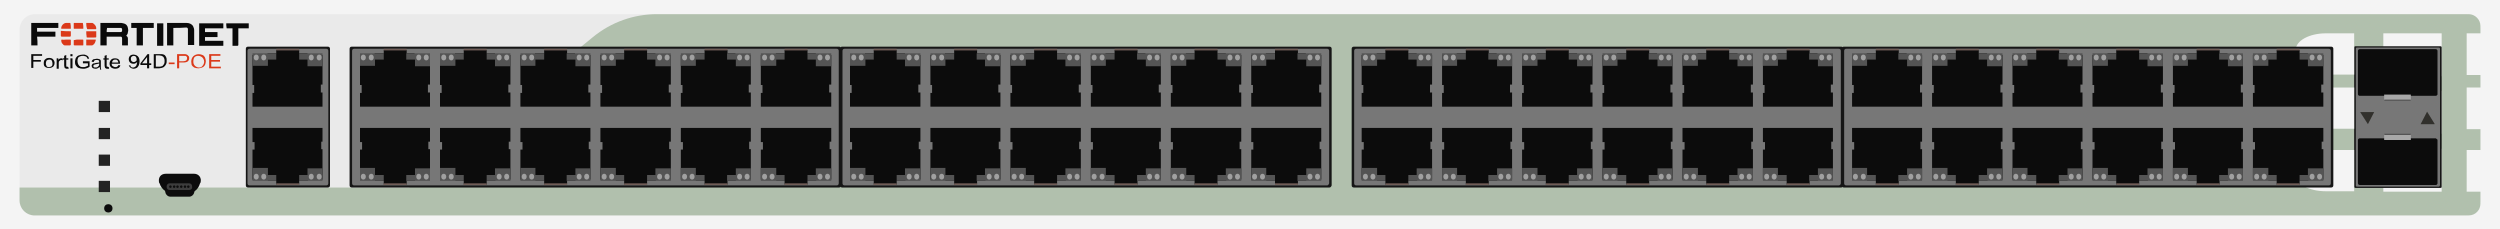 <?xml version="1.0" encoding="utf-8"?>
<!-- Copyright 2022 Virtual Console LLC. All rights reserved. Generator: Adobe Illustrator 26.0.2, SVG Export Plug-In . SVG Version: 6.00 Build 0)  -->
<svg version="1.1" id="FortiGate-94D-POE" xmlns="http://www.w3.org/2000/svg" xmlns:xlink="http://www.w3.org/1999/xlink" x="0px"
	 y="0px" viewBox="0 0 600 55" style="enable-background:new 0 0 600 55;" xml:space="preserve">
<style type="text/css">
	.st0{fill:#F4F4F4;}
	.st1{fill:#EAEAEA;}
	.st2{fill:#B1C0AD;}
	.st3{fill:#0A0A0A;}
	.st4{fill:#DB3919;}
	.st5{fill:#232323;}
	.st6{fill:#0C0C0C;}
	.st7{fill:#3D3D3D;}
	.st8{fill:#161616;}
	.st9{fill:#777777;}
	.st10{fill:#705D57;}
	.st11{fill:#545454;}
	.st12{fill:#A0A0A0;}
	.st13{fill:#A8A8A8;}
	.st14{fill:#31302C;}
	.st15{enable-background:new    ;}
</style>
<g>
	<rect y="0" class="st0" width="600" height="55"/>
	<path class="st1" d="M591.5,51.7H8.4c-2,0-3.7-1.6-3.7-3.7V7.1c0-2,1.6-3.7,3.7-3.7h583.2c2,0,3.7,1.6,3.7,3.7V48
		C595.2,50,593.6,51.7,591.5,51.7z"/>
	<path class="st2" d="M592.5,3.4H260.1H157.7c-5.6,0-11,1.9-15.4,5.5L98.2,45H4.7v3.1c0,2,1.6,3.6,3.6,3.6H90h14h156.1h332.4
		c1.6,0,2.8-1.3,2.8-2.8V6.2C595.3,4.7,594,3.4,592.5,3.4z"/>
	<rect x="592" y="8" class="st0" width="3.5" height="10"/>
	<rect x="592" y="21" class="st0" width="3.5" height="10"/>
	<rect x="592" y="36" class="st0" width="3.5" height="10"/>
	<g>
		<rect x="572" y="8" class="st0" width="14" height="10.3"/>
		<rect x="572" y="21.8" class="st0" width="14" height="10.3"/>
		<rect x="572" y="35.7" class="st0" width="14" height="10.3"/>
	</g>
	<g>
		<path class="st3" d="M30.7,10.9c-0.4,0-0.9,0-1.3,0c-0.1,0-0.1-0.1-0.1-0.1c0-0.5,0-1.1,0-1.6c0-0.2-0.1-0.4-0.3-0.4
			c-1.1,0-2.2,0-3.4,0c0,0.7,0,1.4,0,2.1c-0.5,0-0.9,0-1.5,0c0-1.8,0-3.6,0-5.4c0.1,0,0.1,0,0.2,0c1.5,0,2.9,0,4.4,0
			c0.3,0,0.6,0,0.9,0.1c0.6,0.1,1,0.5,1.1,1.1c0.1,0.4,0.1,0.7,0,1c0,0.4-0.2,0.6-0.4,0.9c0.4,0.2,0.4,0.5,0.4,0.8
			C30.7,9.9,30.7,10.4,30.7,10.9z M25.6,7.7c1.2,0,2.2,0,3.4,0c0.1,0,0.3-0.1,0.3-0.3c0-0.1,0-0.2,0-0.4c0-0.1-0.1-0.3-0.3-0.3
			c-0.1,0-0.2,0-0.3,0c-0.9,0-2,0-2.9,0c-0.1,0-0.1,0-0.1,0C25.6,7.1,25.6,7.4,25.6,7.7z"/>
		<path class="st3" d="M49.2,9.8c1.5,0,2.9,0,4.4,0c0,0.4,0,0.8,0,1.2c-2,0-3.8,0-5.8,0c0-1.8,0-3.6,0-5.4c2,0,3.8,0,5.8,0
			c0,0.4,0,0.8,0,1.2c-1.5,0-2.9,0-4.4,0c0,0.3,0,0.6,0,0.9c1,0,2,0,3,0c0,0.4,0,0.8,0,1.2c-1,0-2,0-3,0C49.2,9.1,49.2,9.4,49.2,9.8
			z"/>
		<path class="st3" d="M41.6,6.7c0,1.4,0,2.8,0,4.2c-0.5,0-0.9,0-1.5,0c0-1.8,0-3.6,0-5.4c0.3,0,0.7,0,0.9,0c1.2,0,2.5,0,3.7,0
			c0.7,0,1.2,0.2,1.6,0.7c0.2,0.4,0.3,0.7,0.3,1.1c0,1.2,0,2.2,0,3.4c0,0.1,0,0.1,0,0.1c-0.5,0-0.9,0-1.5,0c0-0.1,0-0.1,0-0.2
			c0-1.1,0-2.2,0-3.3c0-0.1,0-0.2,0-0.3c0-0.2-0.1-0.4-0.4-0.4C43.7,6.7,42.7,6.7,41.6,6.7z"/>
		<path class="st3" d="M9,10.9c-0.5,0-0.9,0-1.5,0c0-1.8,0-3.6,0-5.4c2.2,0,4.4,0,6.5,0c0,0.4,0,0.8,0,1.2c-1.7,0-3.3,0-5.1,0
			c0,0.3,0,0.6,0,0.9c1.5,0,2.9,0,4.4,0c0,0.4,0,0.8,0,1.2c-1.5,0-2.9,0-4.4,0C9,9.5,9,10.2,9,10.9z"/>
		<path class="st3" d="M31.5,6.7c0-0.4,0-0.8,0-1.2c1.8,0,3.6,0,5.4,0c0,0.4,0,0.8,0,1.2c-0.9,0-1.7,0-2.6,0c0,1.5,0,2.8,0,4.2
			c-0.5,0-0.9,0-1.5,0c0-1.4,0-2.8,0-4.2C32.4,6.7,31.9,6.7,31.5,6.7z"/>
		<path class="st3" d="M54.3,5.6c1.8,0,3.6,0,5.4,0c0,0.4,0,0.8,0,1.2c-0.9,0-1.7,0-2.5,0c0,0.1,0,0.1,0,0.3c0,1.2,0,2.5,0,3.7
			c0,0.1-0.1,0.2-0.2,0.2c-0.4,0-0.8,0-1.2,0c0-1.4,0-2.8,0-4.2c-0.4,0-0.9,0-1.4,0C54.3,6.4,54.3,5.9,54.3,5.6z"/>
		<path class="st3" d="M37.7,5.6c0.5,0,0.9,0,1.5,0c0,1.8,0,3.6,0,5.4c-0.5,0-0.9,0-1.5,0C37.7,9.1,37.7,7.4,37.7,5.6z"/>
		<g>
			<g>
				<path class="st4" d="M17,7.5c0,0.3,0,0.7,0,0.9c0,0.4,0,0.4-0.5,0.4c-0.6,0-1.1,0-1.7,0c-0.1,0-0.2-0.1-0.2-0.2
					c0-0.4,0-0.8,0-1.2C15.4,7.5,16.2,7.5,17,7.5z"/>
				<path class="st4" d="M20.7,7.5c0.8,0,1.6,0,2.4,0c0,0.4,0,0.7,0,1C23.1,9,23.2,9,22.7,9c-0.6,0-1.1,0-1.7,0
					c-0.2,0-0.3-0.1-0.2-0.2C20.7,8.3,20.7,8,20.7,7.5z"/>
				<path class="st4" d="M20,6.9c-0.7,0-1.5,0-2.2,0c-0.1,0-0.1-0.1-0.1-0.1c0-0.4,0-0.7,0-1.2c0-0.1,0.1-0.1,0.1-0.1
					c0.7,0,1.3,0,2,0c0.1,0,0.1,0.1,0.1,0.1C20,6,20,6.4,20,6.9z"/>
				<path class="st4" d="M18.9,9.5c0.3,0,0.7,0,0.9,0c0.1,0,0.2,0,0.2,0.2c0,0.4,0,0.7,0,1.1c0,0.1-0.1,0.1-0.1,0.1
					c-0.7,0-1.3,0-2,0c-0.1,0-0.2-0.1-0.2-0.1c0-0.4,0-0.7,0-1.1c0-0.1,0.1-0.1,0.2-0.1C18.2,9.5,18.6,9.5,18.9,9.5z"/>
				<path class="st4" d="M15.9,9.5c0.3,0,0.7,0,0.9,0c0.1,0,0.2,0,0.2,0.2c0,0.4,0,0.7,0,1c0,0.1-0.1,0.2-0.2,0.2
					c-0.4,0-0.8,0-1.2,0c-0.2,0-0.4-0.1-0.5-0.3c-0.3-0.2-0.4-0.6-0.4-0.9c0-0.1,0-0.2,0.2-0.2C15.2,9.6,15.5,9.5,15.9,9.5z"/>
				<path class="st4" d="M17,6.9c-0.8,0-1.6,0-2.3,0c-0.1-0.6,0.5-1.4,1.2-1.4c0.3,0,0.7,0,0.9,0c0.1,0,0.1,0.1,0.1,0.1
					C17,6,17,6.4,17,6.9z"/>
				<path class="st4" d="M20.7,9.5c0.4,0,0.7,0,1.1,0c0.4,0,0.7,0,1.1,0c0.1,0,0.1,0.1,0.1,0.1c-0.1,0.4-0.2,0.9-0.7,1.2
					c-0.1,0.1-0.2,0.1-0.3,0.1c-0.4,0-0.8,0-1.2,0c-0.1,0-0.1-0.1-0.1-0.1C20.7,10.5,20.7,10.1,20.7,9.5z"/>
				<path class="st4" d="M20.7,5.5c0.5,0,0.9,0,1.4,0c0.2,0,0.4,0.2,0.6,0.4c0.2,0.2,0.4,0.5,0.4,0.9c0,0.1,0,0.2-0.1,0.2
					c-0.7,0-1.3,0-2,0c-0.1,0-0.1-0.1-0.1-0.1C20.7,6.4,20.7,5.9,20.7,5.5z"/>
			</g>
		</g>
	</g>
	<g>
		<rect x="23.7" y="24.2" class="st5" width="2.7" height="2.7"/>
		<rect x="23.7" y="30.7" class="st5" width="2.7" height="2.7"/>
		<rect x="23.7" y="37.1" class="st5" width="2.7" height="2.7"/>
		<rect x="23.7" y="43.4" class="st5" width="2.7" height="2.7"/>
	</g>
	<g>
		<path class="st6" d="M46.6,41.7h-6.8c-1.3,0-1.9,1-1.6,2.2l0.1,0.1c0.2,0.7,0.7,1.4,1.3,1.8l0.1,0.4c0.1,0.6,0.7,1,1.1,1h4.7
			c0.4,0,1-0.4,1.1-1l0.1-0.3c0.6-0.4,1.1-1.1,1.3-1.9l0.1-0.1C48.5,42.7,47.7,41.7,46.6,41.7z"/>
		<g>
			<path class="st7" d="M45.4,45.6h-4.7c-0.4,0-0.7-0.3-0.7-0.7v-0.2c0-0.4,0.3-0.7,0.7-0.7h4.7c0.4,0,0.7,0.3,0.7,0.7v0.2
				C46.2,45.3,45.8,45.6,45.4,45.6z"/>
			<g>
				<g>
					<circle class="st6" cx="45.2" cy="44.8" r="0.3"/>
				</g>
				<g>
					<circle class="st6" cx="44.4" cy="44.8" r="0.3"/>
				</g>
				<g>
					<circle class="st6" cx="43.5" cy="44.8" r="0.3"/>
				</g>
				<g>
					<circle class="st6" cx="42.6" cy="44.8" r="0.3"/>
				</g>
				<g>
					<circle class="st6" cx="41.8" cy="44.8" r="0.3"/>
				</g>
				<g>
					<circle class="st6" cx="40.9" cy="44.8" r="0.3"/>
				</g>
			</g>
		</g>
	</g>
	<g>
		<path class="st8" d="M78.7,45H59.5c-0.3,0-0.5-0.2-0.5-0.5V11.7c0-0.3,0.2-0.5,0.5-0.5h19.2c0.3,0,0.5,0.2,0.5,0.5v32.8
			C79.2,44.8,79,45,78.7,45z"/>
		<path class="st9" d="M78.3,44.5H59.9c-0.3,0-0.5-0.2-0.5-0.5V12.2c0-0.3,0.2-0.5,0.5-0.5h18.4c0.3,0,0.5,0.2,0.5,0.5V44
			C78.8,44.3,78.6,44.5,78.3,44.5z"/>
		<g>
			<g>
				<rect x="66.3" y="12" class="st6" width="5.5" height="2.2"/>
				<polygon class="st6" points="77,20.3 77.4,20.3 77.4,13.2 60.6,13.2 60.6,20.4 61,20.4 61,22.3 60.6,22.3 60.6,25.6 77.4,25.6 
					77.4,22.2 77,22.2 				"/>
				<rect x="64.2" y="12.8" class="st6" width="9.6" height="3"/>
				<rect x="66.3" y="11.7" class="st10" width="5.5" height="0.4"/>
			</g>
			<g>
				<polygon class="st11" points="66.3,12.8 64.3,12.8 64.2,12.8 60.6,12.8 60.6,15.8 64.3,15.8 64.3,14.3 66.3,14.3 				"/>
				<g>
					<ellipse class="st12" cx="61.5" cy="13.8" rx="0.6" ry="0.7"/>
				</g>
				<g>
					<ellipse class="st12" cx="63.3" cy="13.8" rx="0.6" ry="0.7"/>
				</g>
			</g>
			<g>
				<polygon class="st11" points="73.9,12.8 73.8,12.8 71.8,12.8 71.8,14.3 73.8,14.3 73.8,15.9 77.4,15.9 77.4,12.8 				"/>
				<g>
					<ellipse class="st12" cx="74.7" cy="13.8" rx="0.6" ry="0.7"/>
				</g>
				<g>
					<ellipse class="st12" cx="76.6" cy="13.8" rx="0.6" ry="0.7"/>
				</g>
			</g>
		</g>
		<g>
			<g>
				<rect x="66.3" y="42.1" class="st6" width="5.5" height="2.2"/>
				<polygon class="st6" points="61.1,35.9 60.6,35.9 60.6,43.1 77.4,43.1 77.4,35.8 77.1,35.8 77.1,34 77.4,34 77.4,30.7 
					60.6,30.7 60.6,34.1 61.1,34.1 				"/>
				<rect x="64.3" y="40.4" class="st6" width="9.6" height="3"/>
				<rect x="66.3" y="44" class="st10" width="5.5" height="0.4"/>
			</g>
			<g>
				<polygon class="st11" points="71.8,43.4 73.8,43.4 73.9,43.4 77.4,43.4 77.4,40.4 73.8,40.4 73.8,42 71.8,42 				"/>
				<g>
					<ellipse class="st12" cx="76.6" cy="42.4" rx="0.6" ry="0.7"/>
				</g>
				<g>
					<ellipse class="st12" cx="74.7" cy="42.4" rx="0.6" ry="0.7"/>
				</g>
			</g>
			<g>
				<polygon class="st11" points="64.2,43.4 64.3,43.4 66.3,43.4 66.3,42 64.3,42 64.3,40.3 60.6,40.3 60.6,43.4 				"/>
				<g>
					<ellipse class="st12" cx="63.3" cy="42.4" rx="0.6" ry="0.7"/>
				</g>
				<g>
					<ellipse class="st12" cx="61.5" cy="42.4" rx="0.6" ry="0.7"/>
				</g>
			</g>
		</g>
	</g>
	<g>
		<g>
			<g>
				<path class="st8" d="M201.4,45h-117c-0.3,0-0.5-0.2-0.5-0.5V11.7c0-0.3,0.2-0.5,0.5-0.5h117c0.3,0,0.5,0.2,0.5,0.5v32.8
					C201.9,44.8,201.7,45,201.4,45z"/>
				<path class="st9" d="M200.8,44.5H85c-0.3,0-0.5-0.2-0.5-0.5V12.2c0-0.3,0.2-0.5,0.5-0.5h115.8c0.3,0,0.5,0.2,0.5,0.5V44
					C201.3,44.3,201.1,44.5,200.8,44.5z"/>
			</g>
			<g>
				<g>
					<g>
						<g>
							<rect x="188.3" y="12" class="st6" width="5.5" height="2.2"/>
							<polygon class="st6" points="199,20.3 199.5,20.3 199.5,13.2 182.6,13.2 182.6,20.4 183,20.4 183,22.3 182.6,22.3 
								182.6,25.6 199.5,25.6 199.5,22.2 199,22.2 							"/>
							<rect x="186.2" y="12.8" class="st6" width="9.6" height="3"/>
							<rect x="188.3" y="11.7" class="st10" width="5.5" height="0.4"/>
						</g>
						<g>
							<polygon class="st11" points="188.3,12.8 186.3,12.8 186.2,12.8 182.6,12.8 182.6,15.8 186.3,15.8 186.3,14.3 188.3,14.3 
															"/>
							<g>
								<ellipse class="st12" cx="183.5" cy="13.8" rx="0.6" ry="0.7"/>
							</g>
							<g>
								<ellipse class="st12" cx="185.3" cy="13.8" rx="0.6" ry="0.7"/>
							</g>
						</g>
						<g>
							<polygon class="st11" points="195.9,12.8 195.8,12.8 193.8,12.8 193.8,14.3 195.8,14.3 195.8,15.9 199.5,15.9 199.5,12.8 
															"/>
							<g>
								<ellipse class="st12" cx="196.8" cy="13.8" rx="0.6" ry="0.7"/>
							</g>
							<g>
								<ellipse class="st12" cx="198.6" cy="13.8" rx="0.6" ry="0.7"/>
							</g>
						</g>
					</g>
					<g>
						<g>
							<rect x="188.3" y="42.1" class="st6" width="5.5" height="2.2"/>
							<polygon class="st6" points="183.1,35.9 182.6,35.9 182.6,43.1 199.5,43.1 199.5,35.8 199.1,35.8 199.1,34 199.5,34 
								199.5,30.7 182.6,30.7 182.6,34.1 183.1,34.1 							"/>
							<rect x="186.3" y="40.4" class="st6" width="9.6" height="3"/>
							<rect x="188.3" y="44" class="st10" width="5.5" height="0.4"/>
						</g>
						<g>
							<polygon class="st11" points="193.8,43.4 195.8,43.4 195.9,43.4 199.5,43.4 199.5,40.4 195.8,40.4 195.8,42 193.8,42 							
								"/>
							<g>
								<ellipse class="st12" cx="198.6" cy="42.4" rx="0.6" ry="0.7"/>
							</g>
							<g>
								<ellipse class="st12" cx="196.8" cy="42.4" rx="0.6" ry="0.7"/>
							</g>
						</g>
						<g>
							<polygon class="st11" points="186.2,43.4 186.3,43.4 188.3,43.4 188.3,42 186.3,42 186.3,40.3 182.6,40.3 182.6,43.4 							
								"/>
							<g>
								<ellipse class="st12" cx="185.3" cy="42.4" rx="0.6" ry="0.7"/>
							</g>
							<g>
								<ellipse class="st12" cx="183.5" cy="42.4" rx="0.6" ry="0.7"/>
							</g>
						</g>
					</g>
				</g>
				<g>
					<g>
						<g>
							<rect x="169.1" y="12" class="st6" width="5.5" height="2.2"/>
							<polygon class="st6" points="179.7,20.3 180.2,20.3 180.2,13.2 163.4,13.2 163.4,20.4 163.8,20.4 163.8,22.3 163.4,22.3 
								163.4,25.6 180.2,25.6 180.2,22.2 179.7,22.2 							"/>
							<rect x="166.9" y="12.8" class="st6" width="9.6" height="3"/>
							<rect x="169.1" y="11.7" class="st10" width="5.5" height="0.4"/>
						</g>
						<g>
							<polygon class="st11" points="169.1,12.8 167,12.8 166.9,12.8 163.4,12.8 163.4,15.8 167,15.8 167,14.3 169.1,14.3 							
								"/>
							<g>
								<ellipse class="st12" cx="164.3" cy="13.8" rx="0.6" ry="0.7"/>
							</g>
							<g>
								<ellipse class="st12" cx="166.1" cy="13.8" rx="0.6" ry="0.7"/>
							</g>
						</g>
						<g>
							<polygon class="st11" points="176.7,12.8 176.6,12.8 174.5,12.8 174.5,14.3 176.6,14.3 176.6,15.9 180.2,15.9 180.2,12.8 
															"/>
							<g>
								<ellipse class="st12" cx="177.5" cy="13.8" rx="0.6" ry="0.7"/>
							</g>
							<g>
								<ellipse class="st12" cx="179.3" cy="13.8" rx="0.6" ry="0.7"/>
							</g>
						</g>
					</g>
					<g>
						<g>
							<rect x="169.1" y="42.1" class="st6" width="5.5" height="2.2"/>
							<polygon class="st6" points="163.9,35.9 163.4,35.9 163.4,43.1 180.2,43.1 180.2,35.8 179.8,35.8 179.8,34 180.2,34 
								180.2,30.7 163.4,30.7 163.4,34.1 163.9,34.1 							"/>
							<rect x="167" y="40.4" class="st6" width="9.6" height="3"/>
							<rect x="169.1" y="44" class="st10" width="5.5" height="0.4"/>
						</g>
						<g>
							<polygon class="st11" points="174.5,43.4 176.6,43.4 176.7,43.4 180.2,43.4 180.2,40.4 176.6,40.4 176.6,42 174.5,42 							
								"/>
							<g>
								<ellipse class="st12" cx="179.3" cy="42.4" rx="0.6" ry="0.7"/>
							</g>
							<g>
								<ellipse class="st12" cx="177.5" cy="42.4" rx="0.6" ry="0.7"/>
							</g>
						</g>
						<g>
							<polygon class="st11" points="166.9,43.4 167,43.4 169.1,43.4 169.1,42 167,42 167,40.3 163.4,40.3 163.4,43.4 							"/>
							<g>
								<ellipse class="st12" cx="166.1" cy="42.4" rx="0.6" ry="0.7"/>
							</g>
							<g>
								<ellipse class="st12" cx="164.3" cy="42.4" rx="0.6" ry="0.7"/>
							</g>
						</g>
					</g>
				</g>
				<g>
					<g>
						<g>
							<rect x="149.8" y="12" class="st6" width="5.5" height="2.2"/>
							<polygon class="st6" points="160.5,20.3 161,20.3 161,13.2 144.1,13.2 144.1,20.4 144.5,20.4 144.5,22.3 144.1,22.3 
								144.1,25.6 161,25.6 161,22.2 160.5,22.2 							"/>
							<rect x="147.7" y="12.8" class="st6" width="9.6" height="3"/>
							<rect x="149.8" y="11.7" class="st10" width="5.5" height="0.4"/>
						</g>
						<g>
							<polygon class="st11" points="149.8,12.8 147.8,12.8 147.7,12.8 144.1,12.8 144.1,15.8 147.8,15.8 147.8,14.3 149.8,14.3 
															"/>
							<g>
								<ellipse class="st12" cx="145" cy="13.8" rx="0.6" ry="0.7"/>
							</g>
							<g>
								<ellipse class="st12" cx="146.8" cy="13.8" rx="0.6" ry="0.7"/>
							</g>
						</g>
						<g>
							<polygon class="st11" points="157.4,12.8 157.3,12.8 155.3,12.8 155.3,14.3 157.3,14.3 157.3,15.9 161,15.9 161,12.8 							
								"/>
							<g>
								<ellipse class="st12" cx="158.3" cy="13.8" rx="0.6" ry="0.7"/>
							</g>
							<g>
								<ellipse class="st12" cx="160.1" cy="13.8" rx="0.6" ry="0.7"/>
							</g>
						</g>
					</g>
					<g>
						<g>
							<rect x="149.8" y="42.1" class="st6" width="5.5" height="2.2"/>
							<polygon class="st6" points="144.6,35.9 144.1,35.9 144.1,43.1 161,43.1 161,35.8 160.6,35.8 160.6,34 161,34 161,30.7 
								144.1,30.7 144.1,34.1 144.6,34.1 							"/>
							<rect x="147.8" y="40.4" class="st6" width="9.6" height="3"/>
							<rect x="149.8" y="44" class="st10" width="5.5" height="0.4"/>
						</g>
						<g>
							<polygon class="st11" points="155.3,43.4 157.3,43.4 157.4,43.4 161,43.4 161,40.4 157.3,40.4 157.3,42 155.3,42 							"/>
							<g>
								<ellipse class="st12" cx="160.1" cy="42.4" rx="0.6" ry="0.7"/>
							</g>
							<g>
								<ellipse class="st12" cx="158.3" cy="42.4" rx="0.6" ry="0.7"/>
							</g>
						</g>
						<g>
							<polygon class="st11" points="147.7,43.4 147.8,43.4 149.8,43.4 149.8,42 147.8,42 147.8,40.3 144.1,40.3 144.1,43.4 							
								"/>
							<g>
								<ellipse class="st12" cx="146.8" cy="42.4" rx="0.6" ry="0.7"/>
							</g>
							<g>
								<ellipse class="st12" cx="145" cy="42.4" rx="0.6" ry="0.7"/>
							</g>
						</g>
					</g>
				</g>
				<g>
					<g>
						<g>
							<rect x="130.6" y="12" class="st6" width="5.5" height="2.2"/>
							<polygon class="st6" points="141.2,20.3 141.7,20.3 141.7,13.2 124.9,13.2 124.9,20.4 125.3,20.4 125.3,22.3 124.9,22.3 
								124.9,25.6 141.7,25.6 141.7,22.2 141.2,22.2 							"/>
							<rect x="128.4" y="12.8" class="st6" width="9.6" height="3"/>
							<rect x="130.6" y="11.7" class="st10" width="5.5" height="0.4"/>
						</g>
						<g>
							<polygon class="st11" points="130.6,12.8 128.5,12.8 128.4,12.8 124.9,12.8 124.9,15.8 128.5,15.8 128.5,14.3 130.6,14.3 
															"/>
							<g>
								<ellipse class="st12" cx="125.8" cy="13.8" rx="0.6" ry="0.7"/>
							</g>
							<g>
								<ellipse class="st12" cx="127.6" cy="13.8" rx="0.6" ry="0.7"/>
							</g>
						</g>
						<g>
							<polygon class="st11" points="138.2,12.8 138.1,12.8 136,12.8 136,14.3 138.1,14.3 138.1,15.9 141.7,15.9 141.7,12.8 							
								"/>
							<g>
								<ellipse class="st12" cx="139" cy="13.8" rx="0.6" ry="0.7"/>
							</g>
							<g>
								<ellipse class="st12" cx="140.8" cy="13.8" rx="0.6" ry="0.7"/>
							</g>
						</g>
					</g>
					<g>
						<g>
							<rect x="130.6" y="42.1" class="st6" width="5.5" height="2.2"/>
							<polygon class="st6" points="125.4,35.9 124.9,35.9 124.9,43.1 141.7,43.1 141.7,35.8 141.3,35.8 141.3,34 141.7,34 
								141.7,30.7 124.9,30.7 124.9,34.1 125.4,34.1 							"/>
							<rect x="128.5" y="40.4" class="st6" width="9.6" height="3"/>
							<rect x="130.6" y="44" class="st10" width="5.5" height="0.4"/>
						</g>
						<g>
							<polygon class="st11" points="136,43.4 138.1,43.4 138.2,43.4 141.7,43.4 141.7,40.4 138.1,40.4 138.1,42 136,42 							"/>
							<g>
								<ellipse class="st12" cx="140.8" cy="42.4" rx="0.6" ry="0.7"/>
							</g>
							<g>
								<ellipse class="st12" cx="139" cy="42.4" rx="0.6" ry="0.7"/>
							</g>
						</g>
						<g>
							<polygon class="st11" points="128.4,43.4 128.5,43.4 130.6,43.4 130.6,42 128.5,42 128.5,40.3 124.9,40.3 124.9,43.4 							
								"/>
							<g>
								<ellipse class="st12" cx="127.6" cy="42.4" rx="0.6" ry="0.7"/>
							</g>
							<g>
								<ellipse class="st12" cx="125.8" cy="42.4" rx="0.6" ry="0.7"/>
							</g>
						</g>
					</g>
				</g>
				<g>
					<g>
						<g>
							<rect x="111.3" y="12" class="st6" width="5.5" height="2.2"/>
							<polygon class="st6" points="122,20.3 122.5,20.3 122.5,13.2 105.6,13.2 105.6,20.4 106,20.4 106,22.3 105.6,22.3 
								105.6,25.6 122.5,25.6 122.5,22.2 122,22.2 							"/>
							<rect x="109.2" y="12.8" class="st6" width="9.6" height="3"/>
							<rect x="111.3" y="11.7" class="st10" width="5.5" height="0.4"/>
						</g>
						<g>
							<polygon class="st11" points="111.3,12.8 109.3,12.8 109.2,12.8 105.6,12.8 105.6,15.8 109.3,15.8 109.3,14.3 111.3,14.3 
															"/>
							<g>
								<ellipse class="st12" cx="106.5" cy="13.8" rx="0.6" ry="0.7"/>
							</g>
							<g>
								<ellipse class="st12" cx="108.3" cy="13.8" rx="0.6" ry="0.7"/>
							</g>
						</g>
						<g>
							<polygon class="st11" points="118.9,12.8 118.8,12.8 116.8,12.8 116.8,14.3 118.8,14.3 118.8,15.9 122.5,15.9 122.5,12.8 
															"/>
							<g>
								<ellipse class="st12" cx="119.8" cy="13.8" rx="0.6" ry="0.7"/>
							</g>
							<g>
								<ellipse class="st12" cx="121.6" cy="13.8" rx="0.6" ry="0.7"/>
							</g>
						</g>
					</g>
					<g>
						<g>
							<rect x="111.3" y="42.1" class="st6" width="5.5" height="2.2"/>
							<polygon class="st6" points="106.1,35.9 105.6,35.9 105.6,43.1 122.5,43.1 122.5,35.8 122.1,35.8 122.1,34 122.5,34 
								122.5,30.7 105.6,30.7 105.6,34.1 106.1,34.1 							"/>
							<rect x="109.3" y="40.4" class="st6" width="9.6" height="3"/>
							<rect x="111.3" y="44" class="st10" width="5.5" height="0.4"/>
						</g>
						<g>
							<polygon class="st11" points="116.8,43.4 118.8,43.4 118.9,43.4 122.5,43.4 122.5,40.4 118.8,40.4 118.8,42 116.8,42 							
								"/>
							<g>
								<ellipse class="st12" cx="121.6" cy="42.4" rx="0.6" ry="0.7"/>
							</g>
							<g>
								<ellipse class="st12" cx="119.8" cy="42.4" rx="0.6" ry="0.7"/>
							</g>
						</g>
						<g>
							<polygon class="st11" points="109.2,43.4 109.3,43.4 111.3,43.4 111.3,42 109.3,42 109.3,40.3 105.6,40.3 105.6,43.4 							
								"/>
							<g>
								<ellipse class="st12" cx="108.3" cy="42.4" rx="0.6" ry="0.7"/>
							</g>
							<g>
								<ellipse class="st12" cx="106.5" cy="42.4" rx="0.6" ry="0.7"/>
							</g>
						</g>
					</g>
				</g>
				<g>
					<g>
						<g>
							<rect x="92.1" y="12" class="st6" width="5.5" height="2.2"/>
							<polygon class="st6" points="102.7,20.3 103.2,20.3 103.2,13.2 86.4,13.2 86.4,20.4 86.8,20.4 86.8,22.3 86.4,22.3 
								86.4,25.6 103.2,25.6 103.2,22.2 102.7,22.2 							"/>
							<rect x="89.9" y="12.8" class="st6" width="9.6" height="3"/>
							<rect x="92.1" y="11.7" class="st10" width="5.5" height="0.4"/>
						</g>
						<g>
							<polygon class="st11" points="92.1,12.8 90,12.8 89.9,12.8 86.4,12.8 86.4,15.8 90,15.8 90,14.3 92.1,14.3 							"/>
							<g>
								<ellipse class="st12" cx="87.2" cy="13.8" rx="0.6" ry="0.7"/>
							</g>
							<g>
								<ellipse class="st12" cx="89.1" cy="13.8" rx="0.6" ry="0.7"/>
							</g>
						</g>
						<g>
							<polygon class="st11" points="99.6,12.8 99.6,12.8 97.5,12.8 97.5,14.3 99.6,14.3 99.6,15.9 103.2,15.9 103.2,12.8 							
								"/>
							<g>
								<ellipse class="st12" cx="100.5" cy="13.8" rx="0.6" ry="0.7"/>
							</g>
							<g>
								<ellipse class="st12" cx="102.3" cy="13.8" rx="0.6" ry="0.7"/>
							</g>
						</g>
					</g>
					<g>
						<g>
							<rect x="92.1" y="42.1" class="st6" width="5.5" height="2.2"/>
							<polygon class="st6" points="86.9,35.9 86.4,35.9 86.4,43.1 103.2,43.1 103.2,35.8 102.8,35.8 102.8,34 103.2,34 103.2,30.7 
								86.4,30.7 86.4,34.1 86.9,34.1 							"/>
							<rect x="90" y="40.4" class="st6" width="9.6" height="3"/>
							<rect x="92.1" y="44" class="st10" width="5.5" height="0.4"/>
						</g>
						<g>
							<polygon class="st11" points="97.5,43.4 99.6,43.4 99.6,43.4 103.2,43.4 103.2,40.4 99.6,40.4 99.6,42 97.5,42 							"/>
							<g>
								<ellipse class="st12" cx="102.3" cy="42.4" rx="0.6" ry="0.7"/>
							</g>
							<g>
								<ellipse class="st12" cx="100.5" cy="42.4" rx="0.6" ry="0.7"/>
							</g>
						</g>
						<g>
							<polygon class="st11" points="89.9,43.4 90,43.4 92.1,43.4 92.1,42 90,42 90,40.3 86.4,40.3 86.4,43.4 							"/>
							<g>
								<ellipse class="st12" cx="89.1" cy="42.4" rx="0.6" ry="0.7"/>
							</g>
							<g>
								<ellipse class="st12" cx="87.2" cy="42.4" rx="0.6" ry="0.7"/>
							</g>
						</g>
					</g>
				</g>
			</g>
		</g>
		<g>
			<g>
				<path class="st8" d="M319.1,45h-117c-0.3,0-0.5-0.2-0.5-0.5V11.7c0-0.3,0.2-0.5,0.5-0.5h117c0.3,0,0.5,0.2,0.5,0.5v32.8
					C319.5,44.8,319.3,45,319.1,45z"/>
				<path class="st9" d="M318.5,44.5H202.7c-0.3,0-0.5-0.2-0.5-0.5V12.2c0-0.3,0.2-0.5,0.5-0.5h115.8c0.3,0,0.5,0.2,0.5,0.5V44
					C318.9,44.3,318.7,44.5,318.5,44.5z"/>
			</g>
			<g>
				<g>
					<g>
						<g>
							<rect x="306" y="12" class="st6" width="5.5" height="2.2"/>
							<polygon class="st6" points="316.6,20.3 317.1,20.3 317.1,13.2 300.3,13.2 300.3,20.4 300.7,20.4 300.7,22.3 300.3,22.3 
								300.3,25.6 317.1,25.6 317.1,22.2 316.6,22.2 							"/>
							<rect x="303.8" y="12.8" class="st6" width="9.6" height="3"/>
							<rect x="306" y="11.7" class="st10" width="5.5" height="0.4"/>
						</g>
						<g>
							<polygon class="st11" points="306,12.8 303.9,12.8 303.8,12.8 300.3,12.8 300.3,15.8 303.9,15.8 303.9,14.3 306,14.3 							
								"/>
							<g>
								<ellipse class="st12" cx="301.1" cy="13.8" rx="0.6" ry="0.7"/>
							</g>
							<g>
								<ellipse class="st12" cx="303" cy="13.8" rx="0.6" ry="0.7"/>
							</g>
						</g>
						<g>
							<polygon class="st11" points="313.5,12.8 313.5,12.8 311.4,12.8 311.4,14.3 313.5,14.3 313.5,15.9 317.1,15.9 317.1,12.8 
															"/>
							<g>
								<ellipse class="st12" cx="314.4" cy="13.8" rx="0.6" ry="0.7"/>
							</g>
							<g>
								<ellipse class="st12" cx="316.2" cy="13.8" rx="0.6" ry="0.7"/>
							</g>
						</g>
					</g>
					<g>
						<g>
							<rect x="306" y="42.1" class="st6" width="5.5" height="2.2"/>
							<polygon class="st6" points="300.8,35.9 300.3,35.9 300.3,43.1 317.1,43.1 317.1,35.8 316.7,35.8 316.7,34 317.1,34 
								317.1,30.7 300.3,30.7 300.3,34.1 300.8,34.1 							"/>
							<rect x="303.9" y="40.4" class="st6" width="9.6" height="3"/>
							<rect x="306" y="44" class="st10" width="5.5" height="0.4"/>
						</g>
						<g>
							<polygon class="st11" points="311.4,43.4 313.5,43.4 313.5,43.4 317.1,43.4 317.1,40.4 313.5,40.4 313.5,42 311.4,42 							
								"/>
							<g>
								<ellipse class="st12" cx="316.2" cy="42.4" rx="0.6" ry="0.7"/>
							</g>
							<g>
								<ellipse class="st12" cx="314.4" cy="42.4" rx="0.6" ry="0.7"/>
							</g>
						</g>
						<g>
							<polygon class="st11" points="303.8,43.4 303.9,43.4 306,43.4 306,42 303.9,42 303.9,40.3 300.3,40.3 300.3,43.4 							"/>
							<g>
								<ellipse class="st12" cx="303" cy="42.4" rx="0.6" ry="0.7"/>
							</g>
							<g>
								<ellipse class="st12" cx="301.1" cy="42.4" rx="0.6" ry="0.7"/>
							</g>
						</g>
					</g>
				</g>
				<g>
					<g>
						<g>
							<rect x="286.7" y="12" class="st6" width="5.5" height="2.2"/>
							<polygon class="st6" points="297.4,20.3 297.9,20.3 297.9,13.2 281,13.2 281,20.4 281.4,20.4 281.4,22.3 281,22.3 281,25.6 
								297.9,25.6 297.9,22.2 297.4,22.2 							"/>
							<rect x="284.6" y="12.8" class="st6" width="9.6" height="3"/>
							<rect x="286.7" y="11.7" class="st10" width="5.5" height="0.4"/>
						</g>
						<g>
							<polygon class="st11" points="286.7,12.8 284.7,12.8 284.6,12.8 281,12.8 281,15.8 284.7,15.8 284.7,14.3 286.7,14.3 							
								"/>
							<g>
								<ellipse class="st12" cx="281.9" cy="13.8" rx="0.6" ry="0.7"/>
							</g>
							<g>
								<ellipse class="st12" cx="283.7" cy="13.8" rx="0.6" ry="0.7"/>
							</g>
						</g>
						<g>
							<polygon class="st11" points="294.3,12.8 294.2,12.8 292.2,12.8 292.2,14.3 294.2,14.3 294.2,15.9 297.9,15.9 297.9,12.8 
															"/>
							<g>
								<ellipse class="st12" cx="295.2" cy="13.8" rx="0.6" ry="0.7"/>
							</g>
							<g>
								<ellipse class="st12" cx="297" cy="13.8" rx="0.6" ry="0.7"/>
							</g>
						</g>
					</g>
					<g>
						<g>
							<rect x="286.7" y="42.1" class="st6" width="5.5" height="2.2"/>
							<polygon class="st6" points="281.5,35.9 281,35.9 281,43.1 297.9,43.1 297.9,35.8 297.5,35.8 297.5,34 297.9,34 297.9,30.7 
								281,30.7 281,34.1 281.5,34.1 							"/>
							<rect x="284.7" y="40.4" class="st6" width="9.6" height="3"/>
							<rect x="286.7" y="44" class="st10" width="5.5" height="0.4"/>
						</g>
						<g>
							<polygon class="st11" points="292.2,43.4 294.2,43.4 294.3,43.4 297.9,43.4 297.9,40.4 294.2,40.4 294.2,42 292.2,42 							
								"/>
							<g>
								<ellipse class="st12" cx="297" cy="42.4" rx="0.6" ry="0.7"/>
							</g>
							<g>
								<ellipse class="st12" cx="295.2" cy="42.4" rx="0.6" ry="0.7"/>
							</g>
						</g>
						<g>
							<polygon class="st11" points="284.6,43.4 284.7,43.4 286.7,43.4 286.7,42 284.7,42 284.7,40.3 281,40.3 281,43.4 							"/>
							<g>
								<ellipse class="st12" cx="283.7" cy="42.4" rx="0.6" ry="0.7"/>
							</g>
							<g>
								<ellipse class="st12" cx="281.9" cy="42.4" rx="0.6" ry="0.7"/>
							</g>
						</g>
					</g>
				</g>
				<g>
					<g>
						<g>
							<rect x="267.5" y="12" class="st6" width="5.5" height="2.2"/>
							<polygon class="st6" points="278.1,20.3 278.6,20.3 278.6,13.2 261.8,13.2 261.8,20.4 262.2,20.4 262.2,22.3 261.8,22.3 
								261.8,25.6 278.6,25.6 278.6,22.2 278.1,22.2 							"/>
							<rect x="265.3" y="12.8" class="st6" width="9.6" height="3"/>
							<rect x="267.5" y="11.7" class="st10" width="5.5" height="0.4"/>
						</g>
						<g>
							<polygon class="st11" points="267.5,12.8 265.4,12.8 265.3,12.8 261.8,12.8 261.8,15.8 265.4,15.8 265.4,14.3 267.5,14.3 
															"/>
							<g>
								<ellipse class="st12" cx="262.6" cy="13.8" rx="0.6" ry="0.7"/>
							</g>
							<g>
								<ellipse class="st12" cx="264.5" cy="13.8" rx="0.6" ry="0.7"/>
							</g>
						</g>
						<g>
							<polygon class="st11" points="275,12.8 275,12.8 272.9,12.8 272.9,14.3 275,14.3 275,15.9 278.6,15.9 278.6,12.8 							"/>
							<g>
								<ellipse class="st12" cx="275.9" cy="13.8" rx="0.6" ry="0.7"/>
							</g>
							<g>
								<ellipse class="st12" cx="277.7" cy="13.8" rx="0.6" ry="0.7"/>
							</g>
						</g>
					</g>
					<g>
						<g>
							<rect x="267.5" y="42.1" class="st6" width="5.5" height="2.2"/>
							<polygon class="st6" points="262.3,35.9 261.8,35.9 261.8,43.1 278.6,43.1 278.6,35.8 278.2,35.8 278.2,34 278.6,34 
								278.6,30.7 261.8,30.7 261.8,34.1 262.3,34.1 							"/>
							<rect x="265.4" y="40.4" class="st6" width="9.6" height="3"/>
							<rect x="267.5" y="44" class="st10" width="5.5" height="0.4"/>
						</g>
						<g>
							<polygon class="st11" points="272.9,43.4 275,43.4 275,43.4 278.6,43.4 278.6,40.4 275,40.4 275,42 272.9,42 							"/>
							<g>
								<ellipse class="st12" cx="277.7" cy="42.4" rx="0.6" ry="0.7"/>
							</g>
							<g>
								<ellipse class="st12" cx="275.9" cy="42.4" rx="0.6" ry="0.7"/>
							</g>
						</g>
						<g>
							<polygon class="st11" points="265.3,43.4 265.4,43.4 267.5,43.4 267.5,42 265.4,42 265.4,40.3 261.8,40.3 261.8,43.4 							
								"/>
							<g>
								<ellipse class="st12" cx="264.5" cy="42.4" rx="0.6" ry="0.7"/>
							</g>
							<g>
								<ellipse class="st12" cx="262.6" cy="42.4" rx="0.6" ry="0.7"/>
							</g>
						</g>
					</g>
				</g>
				<g>
					<g>
						<g>
							<rect x="248.2" y="12" class="st6" width="5.5" height="2.2"/>
							<polygon class="st6" points="258.9,20.3 259.4,20.3 259.4,13.2 242.5,13.2 242.5,20.4 242.9,20.4 242.9,22.3 242.5,22.3 
								242.5,25.6 259.4,25.6 259.4,22.2 258.9,22.2 							"/>
							<rect x="246.1" y="12.8" class="st6" width="9.6" height="3"/>
							<rect x="248.2" y="11.7" class="st10" width="5.5" height="0.4"/>
						</g>
						<g>
							<polygon class="st11" points="248.2,12.8 246.2,12.8 246.1,12.8 242.5,12.8 242.5,15.8 246.2,15.8 246.2,14.3 248.2,14.3 
															"/>
							<g>
								<ellipse class="st12" cx="243.4" cy="13.8" rx="0.6" ry="0.7"/>
							</g>
							<g>
								<ellipse class="st12" cx="245.2" cy="13.8" rx="0.6" ry="0.7"/>
							</g>
						</g>
						<g>
							<polygon class="st11" points="255.8,12.8 255.7,12.8 253.7,12.8 253.7,14.3 255.7,14.3 255.7,15.9 259.4,15.9 259.4,12.8 
															"/>
							<g>
								<ellipse class="st12" cx="256.7" cy="13.8" rx="0.6" ry="0.7"/>
							</g>
							<g>
								<ellipse class="st12" cx="258.5" cy="13.8" rx="0.6" ry="0.7"/>
							</g>
						</g>
					</g>
					<g>
						<g>
							<rect x="248.2" y="42.1" class="st6" width="5.5" height="2.2"/>
							<polygon class="st6" points="243,35.9 242.5,35.9 242.5,43.1 259.4,43.1 259.4,35.8 259,35.8 259,34 259.4,34 259.4,30.7 
								242.5,30.7 242.5,34.1 243,34.1 							"/>
							<rect x="246.2" y="40.4" class="st6" width="9.6" height="3"/>
							<rect x="248.2" y="44" class="st10" width="5.5" height="0.4"/>
						</g>
						<g>
							<polygon class="st11" points="253.7,43.4 255.7,43.4 255.8,43.4 259.4,43.4 259.4,40.4 255.7,40.4 255.7,42 253.7,42 							
								"/>
							<g>
								<ellipse class="st12" cx="258.5" cy="42.4" rx="0.6" ry="0.7"/>
							</g>
							<g>
								<ellipse class="st12" cx="256.7" cy="42.4" rx="0.6" ry="0.7"/>
							</g>
						</g>
						<g>
							<polygon class="st11" points="246.1,43.4 246.2,43.4 248.2,43.4 248.2,42 246.2,42 246.2,40.3 242.5,40.3 242.5,43.4 							
								"/>
							<g>
								<ellipse class="st12" cx="245.2" cy="42.4" rx="0.6" ry="0.7"/>
							</g>
							<g>
								<ellipse class="st12" cx="243.4" cy="42.4" rx="0.6" ry="0.7"/>
							</g>
						</g>
					</g>
				</g>
				<g>
					<g>
						<g>
							<rect x="229" y="12" class="st6" width="5.5" height="2.2"/>
							<polygon class="st6" points="239.6,20.3 240.1,20.3 240.1,13.2 223.3,13.2 223.3,20.4 223.7,20.4 223.7,22.3 223.3,22.3 
								223.3,25.6 240.1,25.6 240.1,22.2 239.6,22.2 							"/>
							<rect x="226.8" y="12.8" class="st6" width="9.6" height="3"/>
							<rect x="229" y="11.7" class="st10" width="5.5" height="0.4"/>
						</g>
						<g>
							<polygon class="st11" points="229,12.8 226.9,12.8 226.8,12.8 223.3,12.8 223.3,15.8 226.9,15.8 226.9,14.3 229,14.3 							
								"/>
							<g>
								<ellipse class="st12" cx="224.1" cy="13.8" rx="0.6" ry="0.7"/>
							</g>
							<g>
								<ellipse class="st12" cx="226" cy="13.8" rx="0.6" ry="0.7"/>
							</g>
						</g>
						<g>
							<polygon class="st11" points="236.5,12.8 236.4,12.8 234.4,12.8 234.4,14.3 236.4,14.3 236.4,15.9 240.1,15.9 240.1,12.8 
															"/>
							<g>
								<ellipse class="st12" cx="237.4" cy="13.8" rx="0.6" ry="0.7"/>
							</g>
							<g>
								<ellipse class="st12" cx="239.2" cy="13.8" rx="0.6" ry="0.7"/>
							</g>
						</g>
					</g>
					<g>
						<g>
							<rect x="229" y="42.1" class="st6" width="5.5" height="2.2"/>
							<polygon class="st6" points="223.8,35.9 223.3,35.9 223.3,43.1 240.1,43.1 240.1,35.8 239.7,35.8 239.7,34 240.1,34 
								240.1,30.7 223.3,30.7 223.3,34.1 223.8,34.1 							"/>
							<rect x="226.9" y="40.4" class="st6" width="9.6" height="3"/>
							<rect x="229" y="44" class="st10" width="5.5" height="0.4"/>
						</g>
						<g>
							<polygon class="st11" points="234.4,43.4 236.4,43.4 236.5,43.4 240.1,43.4 240.1,40.4 236.4,40.4 236.4,42 234.4,42 							
								"/>
							<g>
								<ellipse class="st12" cx="239.2" cy="42.4" rx="0.6" ry="0.7"/>
							</g>
							<g>
								<ellipse class="st12" cx="237.4" cy="42.4" rx="0.6" ry="0.7"/>
							</g>
						</g>
						<g>
							<polygon class="st11" points="226.8,43.4 226.9,43.4 229,43.4 229,42 226.9,42 226.9,40.3 223.3,40.3 223.3,43.4 							"/>
							<g>
								<ellipse class="st12" cx="226" cy="42.4" rx="0.6" ry="0.7"/>
							</g>
							<g>
								<ellipse class="st12" cx="224.1" cy="42.4" rx="0.6" ry="0.7"/>
							</g>
						</g>
					</g>
				</g>
				<g>
					<g>
						<g>
							<rect x="209.7" y="12" class="st6" width="5.5" height="2.2"/>
							<polygon class="st6" points="220.4,20.3 220.9,20.3 220.9,13.2 204,13.2 204,20.4 204.4,20.4 204.4,22.3 204,22.3 204,25.6 
								220.9,25.6 220.9,22.2 220.4,22.2 							"/>
							<rect x="207.6" y="12.8" class="st6" width="9.6" height="3"/>
							<rect x="209.7" y="11.7" class="st10" width="5.5" height="0.4"/>
						</g>
						<g>
							<polygon class="st11" points="209.7,12.8 207.7,12.8 207.6,12.8 204,12.8 204,15.8 207.7,15.8 207.7,14.3 209.7,14.3 							
								"/>
							<g>
								<ellipse class="st12" cx="204.9" cy="13.8" rx="0.6" ry="0.7"/>
							</g>
							<g>
								<ellipse class="st12" cx="206.7" cy="13.8" rx="0.6" ry="0.7"/>
							</g>
						</g>
						<g>
							<polygon class="st11" points="217.3,12.8 217.2,12.8 215.2,12.8 215.2,14.3 217.2,14.3 217.2,15.9 220.9,15.9 220.9,12.8 
															"/>
							<g>
								<ellipse class="st12" cx="218.2" cy="13.8" rx="0.6" ry="0.7"/>
							</g>
							<g>
								<ellipse class="st12" cx="220" cy="13.8" rx="0.6" ry="0.7"/>
							</g>
						</g>
					</g>
					<g>
						<g>
							<rect x="209.7" y="42.1" class="st6" width="5.5" height="2.2"/>
							<polygon class="st6" points="204.5,35.9 204,35.9 204,43.1 220.9,43.1 220.9,35.8 220.5,35.8 220.5,34 220.9,34 220.9,30.7 
								204,30.7 204,34.1 204.5,34.1 							"/>
							<rect x="207.7" y="40.4" class="st6" width="9.6" height="3"/>
							<rect x="209.7" y="44" class="st10" width="5.5" height="0.4"/>
						</g>
						<g>
							<polygon class="st11" points="215.2,43.4 217.2,43.4 217.3,43.4 220.9,43.4 220.9,40.4 217.2,40.4 217.2,42 215.2,42 							
								"/>
							<g>
								<ellipse class="st12" cx="220" cy="42.4" rx="0.6" ry="0.7"/>
							</g>
							<g>
								<ellipse class="st12" cx="218.2" cy="42.4" rx="0.6" ry="0.7"/>
							</g>
						</g>
						<g>
							<polygon class="st11" points="207.6,43.4 207.7,43.4 209.7,43.4 209.7,42 207.7,42 207.7,40.3 204,40.3 204,43.4 							"/>
							<g>
								<ellipse class="st12" cx="206.7" cy="42.4" rx="0.6" ry="0.7"/>
							</g>
							<g>
								<ellipse class="st12" cx="204.9" cy="42.4" rx="0.6" ry="0.7"/>
							</g>
						</g>
					</g>
				</g>
			</g>
		</g>
	</g>
	<g>
		<path class="st8" d="M585.7,45.1h-20.4c-0.2,0-0.3-0.1-0.3-0.3V11.4c0-0.2,0.1-0.3,0.3-0.3h20.4c0.2,0,0.3,0.1,0.3,0.3v33.5
			C586,45,585.9,45.1,585.7,45.1z"/>
		<path class="st9" d="M585.3,44.8h-19.6c-0.2,0-0.3-0.1-0.3-0.3V11.7c0-0.2,0.1-0.3,0.3-0.3h19.6c0.2,0,0.3,0.1,0.3,0.3v32.7
			C585.6,44.6,585.5,44.8,585.3,44.8z"/>
		<g>
			<g>
				<polygon class="st11" points="573,22.5 578,22.5 578.6,24.2 572.2,24.2 				"/>
				<path class="st6" d="M584.6,23h-18.3c-0.2,0-0.4-0.2-0.4-0.4V12.2c0-0.2,0.2-0.4,0.4-0.4h18.3c0.2,0,0.4,0.2,0.4,0.4v10.5
					C584.9,22.8,584.8,23,584.6,23z"/>
				<rect x="572.2" y="22.7" class="st13" width="6.4" height="1.2"/>
			</g>
			<g>
				<polygon class="st11" points="572.2,32.1 578.6,32.1 578,33.6 573,33.6 				"/>
				<path class="st6" d="M585,33.5V44c0,0.2-0.2,0.4-0.4,0.4h-18.3c-0.2,0-0.4-0.2-0.4-0.4V33.6c0-0.2,0.2-0.4,0.4-0.4h18.3
					C584.8,33.3,584.9,33.5,585,33.5z"/>
				<rect x="572.2" y="32.4" class="st13" width="6.4" height="1.2"/>
			</g>
		</g>
		<path class="st14" d="M568.3,29.8l1.5-2.9l0,0h-3.3c0,0-0.1,0,0,0.1L568.3,29.8C568.2,29.9,568.3,29.9,568.3,29.8z"/>
		<path class="st14" d="M582.5,26.8l-1.5,2.9c-0.1,0.1,0,0.1,0,0.1h3.3v-0.1L582.5,26.8L582.5,26.8z"/>
	</g>
	<path class="st0" d="M558.2,8c-4,0-7.2,1.8-7.2,3.9v2.1c0,2.2,3.2,3.9,7.2,3.9h6.8V8H558.2z"/>
	<path class="st0" d="M558.2,21c-4,0-7.2,1.8-7.2,3.9v2.1c0,2.2,3.2,3.9,7.2,3.9h6.8V21H558.2z"/>
	<path class="st0" d="M558.2,36c-4,0-7.2,1.8-7.2,3.9v2.1c0,2.2,3.2,3.9,7.2,3.9h6.8V36H558.2z"/>
	<g>
		<g>
			<g>
				<path class="st8" d="M441.9,45h-117c-0.3,0-0.5-0.2-0.5-0.5V11.7c0-0.3,0.2-0.5,0.5-0.5h117c0.3,0,0.5,0.2,0.5,0.5v32.8
					C442.4,44.8,442.1,45,441.9,45z"/>
				<path class="st9" d="M441.3,44.5H325.5c-0.3,0-0.5-0.2-0.5-0.5V12.2c0-0.3,0.2-0.5,0.5-0.5h115.8c0.3,0,0.5,0.2,0.5,0.5V44
					C441.8,44.3,441.5,44.5,441.3,44.5z"/>
			</g>
			<g>
				<g>
					<g>
						<g>
							<rect x="428.8" y="12" class="st6" width="5.5" height="2.2"/>
							<polygon class="st6" points="439.4,20.3 439.9,20.3 439.9,13.2 423.1,13.2 423.1,20.4 423.5,20.4 423.5,22.3 423.1,22.3 
								423.1,25.6 439.9,25.6 439.9,22.2 439.4,22.2 							"/>
							<rect x="426.6" y="12.8" class="st6" width="9.6" height="3"/>
							<rect x="428.8" y="11.7" class="st10" width="5.5" height="0.4"/>
						</g>
						<g>
							<polygon class="st11" points="428.8,12.8 426.7,12.8 426.6,12.8 423.1,12.8 423.1,15.8 426.7,15.8 426.7,14.3 428.8,14.3 
															"/>
							<g>
								<ellipse class="st12" cx="424" cy="13.8" rx="0.6" ry="0.7"/>
							</g>
							<g>
								<ellipse class="st12" cx="425.8" cy="13.8" rx="0.6" ry="0.7"/>
							</g>
						</g>
						<g>
							<polygon class="st11" points="436.4,12.8 436.3,12.8 434.2,12.8 434.2,14.3 436.3,14.3 436.3,15.9 439.9,15.9 439.9,12.8 
															"/>
							<g>
								<ellipse class="st12" cx="437.2" cy="13.8" rx="0.6" ry="0.7"/>
							</g>
							<g>
								<ellipse class="st12" cx="439" cy="13.8" rx="0.6" ry="0.7"/>
							</g>
						</g>
					</g>
					<g>
						<g>
							<rect x="428.8" y="42.1" class="st6" width="5.5" height="2.2"/>
							<polygon class="st6" points="423.6,35.9 423.1,35.9 423.1,43.1 439.9,43.1 439.9,35.8 439.5,35.8 439.5,34 439.9,34 
								439.9,30.7 423.1,30.7 423.1,34.1 423.6,34.1 							"/>
							<rect x="426.7" y="40.4" class="st6" width="9.6" height="3"/>
							<rect x="428.8" y="44" class="st10" width="5.5" height="0.4"/>
						</g>
						<g>
							<polygon class="st11" points="434.2,43.4 436.3,43.4 436.4,43.4 439.9,43.4 439.9,40.4 436.3,40.4 436.3,42 434.2,42 							
								"/>
							<g>
								<ellipse class="st12" cx="439" cy="42.4" rx="0.6" ry="0.7"/>
							</g>
							<g>
								<ellipse class="st12" cx="437.2" cy="42.4" rx="0.6" ry="0.7"/>
							</g>
						</g>
						<g>
							<polygon class="st11" points="426.6,43.4 426.7,43.4 428.8,43.4 428.8,42 426.7,42 426.7,40.3 423.1,40.3 423.1,43.4 							
								"/>
							<g>
								<ellipse class="st12" cx="425.8" cy="42.4" rx="0.6" ry="0.7"/>
							</g>
							<g>
								<ellipse class="st12" cx="424" cy="42.4" rx="0.6" ry="0.7"/>
							</g>
						</g>
					</g>
				</g>
				<g>
					<g>
						<g>
							<rect x="409.5" y="12" class="st6" width="5.5" height="2.2"/>
							<polygon class="st6" points="420.2,20.3 420.7,20.3 420.7,13.2 403.8,13.2 403.8,20.4 404.2,20.4 404.2,22.3 403.8,22.3 
								403.8,25.6 420.7,25.6 420.7,22.2 420.2,22.2 							"/>
							<rect x="407.4" y="12.8" class="st6" width="9.6" height="3"/>
							<rect x="409.5" y="11.7" class="st10" width="5.5" height="0.4"/>
						</g>
						<g>
							<polygon class="st11" points="409.5,12.8 407.5,12.8 407.4,12.8 403.8,12.8 403.8,15.8 407.5,15.8 407.5,14.3 409.5,14.3 
															"/>
							<g>
								<ellipse class="st12" cx="404.7" cy="13.8" rx="0.6" ry="0.7"/>
							</g>
							<g>
								<ellipse class="st12" cx="406.5" cy="13.8" rx="0.6" ry="0.7"/>
							</g>
						</g>
						<g>
							<polygon class="st11" points="417.1,12.8 417,12.8 415,12.8 415,14.3 417,14.3 417,15.9 420.7,15.9 420.7,12.8 							"/>
							<g>
								<ellipse class="st12" cx="418" cy="13.8" rx="0.6" ry="0.7"/>
							</g>
							<g>
								<ellipse class="st12" cx="419.8" cy="13.8" rx="0.6" ry="0.7"/>
							</g>
						</g>
					</g>
					<g>
						<g>
							<rect x="409.5" y="42.1" class="st6" width="5.5" height="2.2"/>
							<polygon class="st6" points="404.3,35.9 403.8,35.9 403.8,43.1 420.7,43.1 420.7,35.8 420.3,35.8 420.3,34 420.7,34 
								420.7,30.7 403.8,30.7 403.8,34.1 404.3,34.1 							"/>
							<rect x="407.5" y="40.4" class="st6" width="9.6" height="3"/>
							<rect x="409.5" y="44" class="st10" width="5.5" height="0.4"/>
						</g>
						<g>
							<polygon class="st11" points="415,43.4 417,43.4 417.1,43.4 420.7,43.4 420.7,40.4 417,40.4 417,42 415,42 							"/>
							<g>
								<ellipse class="st12" cx="419.8" cy="42.4" rx="0.6" ry="0.7"/>
							</g>
							<g>
								<ellipse class="st12" cx="418" cy="42.4" rx="0.6" ry="0.7"/>
							</g>
						</g>
						<g>
							<polygon class="st11" points="407.4,43.4 407.5,43.4 409.5,43.4 409.5,42 407.5,42 407.5,40.3 403.8,40.3 403.8,43.4 							
								"/>
							<g>
								<ellipse class="st12" cx="406.5" cy="42.4" rx="0.6" ry="0.7"/>
							</g>
							<g>
								<ellipse class="st12" cx="404.7" cy="42.4" rx="0.6" ry="0.7"/>
							</g>
						</g>
					</g>
				</g>
				<g>
					<g>
						<g>
							<rect x="390.3" y="12" class="st6" width="5.5" height="2.2"/>
							<polygon class="st6" points="400.9,20.3 401.4,20.3 401.4,13.2 384.6,13.2 384.6,20.4 385,20.4 385,22.3 384.6,22.3 
								384.6,25.6 401.4,25.6 401.4,22.2 400.9,22.2 							"/>
							<rect x="388.1" y="12.8" class="st6" width="9.6" height="3"/>
							<rect x="390.3" y="11.7" class="st10" width="5.5" height="0.4"/>
						</g>
						<g>
							<polygon class="st11" points="390.3,12.8 388.2,12.8 388.1,12.8 384.6,12.8 384.6,15.8 388.2,15.8 388.2,14.3 390.3,14.3 
															"/>
							<g>
								<ellipse class="st12" cx="385.5" cy="13.8" rx="0.6" ry="0.7"/>
							</g>
							<g>
								<ellipse class="st12" cx="387.3" cy="13.8" rx="0.6" ry="0.7"/>
							</g>
						</g>
						<g>
							<polygon class="st11" points="397.9,12.8 397.8,12.8 395.7,12.8 395.7,14.3 397.8,14.3 397.8,15.9 401.4,15.9 401.4,12.8 
															"/>
							<g>
								<ellipse class="st12" cx="398.7" cy="13.8" rx="0.6" ry="0.7"/>
							</g>
							<g>
								<ellipse class="st12" cx="400.5" cy="13.8" rx="0.6" ry="0.7"/>
							</g>
						</g>
					</g>
					<g>
						<g>
							<rect x="390.3" y="42.1" class="st6" width="5.5" height="2.2"/>
							<polygon class="st6" points="385.1,35.9 384.6,35.9 384.6,43.1 401.4,43.1 401.4,35.8 401,35.8 401,34 401.4,34 401.4,30.7 
								384.6,30.7 384.6,34.1 385.1,34.1 							"/>
							<rect x="388.2" y="40.4" class="st6" width="9.6" height="3"/>
							<rect x="390.3" y="44" class="st10" width="5.5" height="0.4"/>
						</g>
						<g>
							<polygon class="st11" points="395.7,43.4 397.8,43.4 397.9,43.4 401.4,43.4 401.4,40.4 397.8,40.4 397.8,42 395.7,42 							
								"/>
							<g>
								<ellipse class="st12" cx="400.5" cy="42.4" rx="0.6" ry="0.7"/>
							</g>
							<g>
								<ellipse class="st12" cx="398.7" cy="42.4" rx="0.6" ry="0.7"/>
							</g>
						</g>
						<g>
							<polygon class="st11" points="388.1,43.4 388.2,43.4 390.3,43.4 390.3,42 388.2,42 388.2,40.3 384.6,40.3 384.6,43.4 							
								"/>
							<g>
								<ellipse class="st12" cx="387.3" cy="42.4" rx="0.6" ry="0.7"/>
							</g>
							<g>
								<ellipse class="st12" cx="385.5" cy="42.4" rx="0.6" ry="0.7"/>
							</g>
						</g>
					</g>
				</g>
				<g>
					<g>
						<g>
							<rect x="371" y="12" class="st6" width="5.5" height="2.2"/>
							<polygon class="st6" points="381.7,20.3 382.2,20.3 382.2,13.2 365.3,13.2 365.3,20.4 365.7,20.4 365.7,22.3 365.3,22.3 
								365.3,25.6 382.2,25.6 382.2,22.2 381.7,22.2 							"/>
							<rect x="368.9" y="12.8" class="st6" width="9.6" height="3"/>
							<rect x="371" y="11.7" class="st10" width="5.5" height="0.4"/>
						</g>
						<g>
							<polygon class="st11" points="371,12.8 369,12.8 368.9,12.8 365.3,12.8 365.3,15.8 369,15.8 369,14.3 371,14.3 							"/>
							<g>
								<ellipse class="st12" cx="366.2" cy="13.8" rx="0.6" ry="0.7"/>
							</g>
							<g>
								<ellipse class="st12" cx="368" cy="13.8" rx="0.6" ry="0.7"/>
							</g>
						</g>
						<g>
							<polygon class="st11" points="378.6,12.8 378.5,12.8 376.5,12.8 376.5,14.3 378.5,14.3 378.5,15.9 382.2,15.9 382.2,12.8 
															"/>
							<g>
								<ellipse class="st12" cx="379.5" cy="13.8" rx="0.6" ry="0.7"/>
							</g>
							<g>
								<ellipse class="st12" cx="381.3" cy="13.8" rx="0.6" ry="0.7"/>
							</g>
						</g>
					</g>
					<g>
						<g>
							<rect x="371" y="42.1" class="st6" width="5.5" height="2.2"/>
							<polygon class="st6" points="365.8,35.9 365.3,35.9 365.3,43.1 382.2,43.1 382.2,35.8 381.8,35.8 381.8,34 382.2,34 
								382.2,30.7 365.3,30.7 365.3,34.1 365.8,34.1 							"/>
							<rect x="369" y="40.4" class="st6" width="9.6" height="3"/>
							<rect x="371" y="44" class="st10" width="5.5" height="0.4"/>
						</g>
						<g>
							<polygon class="st11" points="376.5,43.4 378.5,43.4 378.6,43.4 382.2,43.4 382.2,40.4 378.5,40.4 378.5,42 376.5,42 							
								"/>
							<g>
								<ellipse class="st12" cx="381.3" cy="42.4" rx="0.6" ry="0.7"/>
							</g>
							<g>
								<ellipse class="st12" cx="379.5" cy="42.4" rx="0.6" ry="0.7"/>
							</g>
						</g>
						<g>
							<polygon class="st11" points="368.9,43.4 369,43.4 371,43.4 371,42 369,42 369,40.3 365.3,40.3 365.3,43.4 							"/>
							<g>
								<ellipse class="st12" cx="368" cy="42.4" rx="0.6" ry="0.7"/>
							</g>
							<g>
								<ellipse class="st12" cx="366.2" cy="42.4" rx="0.6" ry="0.7"/>
							</g>
						</g>
					</g>
				</g>
				<g>
					<g>
						<g>
							<rect x="351.8" y="12" class="st6" width="5.5" height="2.2"/>
							<polygon class="st6" points="362.4,20.3 362.9,20.3 362.9,13.2 346.1,13.2 346.1,20.4 346.5,20.4 346.5,22.3 346.1,22.3 
								346.1,25.6 362.9,25.6 362.9,22.2 362.4,22.2 							"/>
							<rect x="349.6" y="12.8" class="st6" width="9.6" height="3"/>
							<rect x="351.8" y="11.7" class="st10" width="5.5" height="0.4"/>
						</g>
						<g>
							<polygon class="st11" points="351.8,12.8 349.7,12.8 349.6,12.8 346.1,12.8 346.1,15.8 349.7,15.8 349.7,14.3 351.8,14.3 
															"/>
							<g>
								<ellipse class="st12" cx="347" cy="13.8" rx="0.6" ry="0.7"/>
							</g>
							<g>
								<ellipse class="st12" cx="348.8" cy="13.8" rx="0.6" ry="0.7"/>
							</g>
						</g>
						<g>
							<polygon class="st11" points="359.4,12.8 359.3,12.8 357.2,12.8 357.2,14.3 359.3,14.3 359.3,15.9 362.9,15.9 362.9,12.8 
															"/>
							<g>
								<ellipse class="st12" cx="360.2" cy="13.8" rx="0.6" ry="0.7"/>
							</g>
							<g>
								<ellipse class="st12" cx="362" cy="13.8" rx="0.6" ry="0.7"/>
							</g>
						</g>
					</g>
					<g>
						<g>
							<rect x="351.8" y="42.1" class="st6" width="5.5" height="2.2"/>
							<polygon class="st6" points="346.6,35.9 346.1,35.9 346.1,43.1 362.9,43.1 362.9,35.8 362.5,35.8 362.5,34 362.9,34 
								362.9,30.7 346.1,30.7 346.1,34.1 346.6,34.1 							"/>
							<rect x="349.7" y="40.4" class="st6" width="9.6" height="3"/>
							<rect x="351.8" y="44" class="st10" width="5.5" height="0.4"/>
						</g>
						<g>
							<polygon class="st11" points="357.2,43.4 359.3,43.4 359.4,43.4 362.9,43.4 362.9,40.4 359.3,40.4 359.3,42 357.2,42 							
								"/>
							<g>
								<ellipse class="st12" cx="362" cy="42.4" rx="0.6" ry="0.7"/>
							</g>
							<g>
								<ellipse class="st12" cx="360.2" cy="42.4" rx="0.6" ry="0.7"/>
							</g>
						</g>
						<g>
							<polygon class="st11" points="349.6,43.4 349.7,43.4 351.8,43.4 351.8,42 349.7,42 349.7,40.3 346.1,40.3 346.1,43.4 							
								"/>
							<g>
								<ellipse class="st12" cx="348.8" cy="42.4" rx="0.6" ry="0.7"/>
							</g>
							<g>
								<ellipse class="st12" cx="347" cy="42.4" rx="0.6" ry="0.7"/>
							</g>
						</g>
					</g>
				</g>
				<g>
					<g>
						<g>
							<rect x="332.5" y="12" class="st6" width="5.5" height="2.2"/>
							<polygon class="st6" points="343.2,20.3 343.7,20.3 343.7,13.2 326.8,13.2 326.8,20.4 327.2,20.4 327.2,22.3 326.8,22.3 
								326.8,25.6 343.7,25.6 343.7,22.2 343.2,22.2 							"/>
							<rect x="330.4" y="12.8" class="st6" width="9.6" height="3"/>
							<rect x="332.5" y="11.7" class="st10" width="5.5" height="0.4"/>
						</g>
						<g>
							<polygon class="st11" points="332.5,12.8 330.5,12.8 330.4,12.8 326.8,12.8 326.8,15.8 330.5,15.8 330.5,14.3 332.5,14.3 
															"/>
							<g>
								<ellipse class="st12" cx="327.7" cy="13.8" rx="0.6" ry="0.7"/>
							</g>
							<g>
								<ellipse class="st12" cx="329.5" cy="13.8" rx="0.6" ry="0.7"/>
							</g>
						</g>
						<g>
							<polygon class="st11" points="340.1,12.8 340,12.8 338,12.8 338,14.3 340,14.3 340,15.9 343.7,15.9 343.7,12.8 							"/>
							<g>
								<ellipse class="st12" cx="341" cy="13.8" rx="0.6" ry="0.7"/>
							</g>
							<g>
								<ellipse class="st12" cx="342.8" cy="13.8" rx="0.6" ry="0.7"/>
							</g>
						</g>
					</g>
					<g>
						<g>
							<rect x="332.5" y="42.1" class="st6" width="5.5" height="2.2"/>
							<polygon class="st6" points="327.3,35.9 326.8,35.9 326.8,43.1 343.7,43.1 343.7,35.8 343.3,35.8 343.3,34 343.7,34 
								343.7,30.7 326.8,30.7 326.8,34.1 327.3,34.1 							"/>
							<rect x="330.5" y="40.4" class="st6" width="9.6" height="3"/>
							<rect x="332.5" y="44" class="st10" width="5.5" height="0.4"/>
						</g>
						<g>
							<polygon class="st11" points="338,43.4 340,43.4 340.1,43.4 343.7,43.4 343.7,40.4 340,40.4 340,42 338,42 							"/>
							<g>
								<ellipse class="st12" cx="342.8" cy="42.4" rx="0.6" ry="0.7"/>
							</g>
							<g>
								<ellipse class="st12" cx="341" cy="42.4" rx="0.6" ry="0.7"/>
							</g>
						</g>
						<g>
							<polygon class="st11" points="330.4,43.4 330.5,43.4 332.5,43.4 332.5,42 330.5,42 330.5,40.3 326.8,40.3 326.8,43.4 							
								"/>
							<g>
								<ellipse class="st12" cx="329.5" cy="42.4" rx="0.6" ry="0.7"/>
							</g>
							<g>
								<ellipse class="st12" cx="327.7" cy="42.4" rx="0.6" ry="0.7"/>
							</g>
						</g>
					</g>
				</g>
			</g>
		</g>
		<g>
			<g>
				<path class="st8" d="M559.5,45h-117c-0.3,0-0.5-0.2-0.5-0.5V11.7c0-0.3,0.2-0.5,0.5-0.5h117c0.3,0,0.5,0.2,0.5,0.5v32.8
					C560,44.8,559.8,45,559.5,45z"/>
				<path class="st9" d="M558.9,44.5H443.1c-0.3,0-0.5-0.2-0.5-0.5V12.2c0-0.3,0.2-0.5,0.5-0.5h115.8c0.3,0,0.5,0.2,0.5,0.5V44
					C559.4,44.3,559.2,44.5,558.9,44.5z"/>
			</g>
			<g>
				<g>
					<g>
						<g>
							<rect x="546.4" y="12" class="st6" width="5.5" height="2.2"/>
							<polygon class="st6" points="557.1,20.3 557.6,20.3 557.6,13.2 540.7,13.2 540.7,20.4 541.1,20.4 541.1,22.3 540.7,22.3 
								540.7,25.6 557.6,25.6 557.6,22.2 557.1,22.2 							"/>
							<rect x="544.3" y="12.8" class="st6" width="9.6" height="3"/>
							<rect x="546.4" y="11.7" class="st10" width="5.5" height="0.4"/>
						</g>
						<g>
							<polygon class="st11" points="546.4,12.8 544.4,12.8 544.3,12.8 540.7,12.8 540.7,15.8 544.4,15.8 544.4,14.3 546.4,14.3 
															"/>
							<g>
								<ellipse class="st12" cx="541.6" cy="13.8" rx="0.6" ry="0.7"/>
							</g>
							<g>
								<ellipse class="st12" cx="543.4" cy="13.8" rx="0.6" ry="0.7"/>
							</g>
						</g>
						<g>
							<polygon class="st11" points="554,12.8 553.9,12.8 551.9,12.8 551.9,14.3 553.9,14.3 553.9,15.9 557.6,15.9 557.6,12.8 
															"/>
							<g>
								<ellipse class="st12" cx="554.9" cy="13.8" rx="0.6" ry="0.7"/>
							</g>
							<g>
								<ellipse class="st12" cx="556.7" cy="13.8" rx="0.6" ry="0.7"/>
							</g>
						</g>
					</g>
					<g>
						<g>
							<rect x="546.4" y="42.1" class="st6" width="5.5" height="2.2"/>
							<polygon class="st6" points="541.2,35.9 540.7,35.9 540.7,43.1 557.6,43.1 557.6,35.8 557.2,35.8 557.2,34 557.6,34 
								557.6,30.7 540.7,30.7 540.7,34.1 541.2,34.1 							"/>
							<rect x="544.4" y="40.4" class="st6" width="9.6" height="3"/>
							<rect x="546.4" y="44" class="st10" width="5.5" height="0.4"/>
						</g>
						<g>
							<polygon class="st11" points="551.9,43.4 553.9,43.4 554,43.4 557.6,43.4 557.6,40.4 553.9,40.4 553.9,42 551.9,42 							
								"/>
							<g>
								<ellipse class="st12" cx="556.7" cy="42.4" rx="0.6" ry="0.7"/>
							</g>
							<g>
								<ellipse class="st12" cx="554.9" cy="42.4" rx="0.6" ry="0.7"/>
							</g>
						</g>
						<g>
							<polygon class="st11" points="544.3,43.4 544.4,43.4 546.4,43.4 546.4,42 544.4,42 544.4,40.3 540.7,40.3 540.7,43.4 							
								"/>
							<g>
								<ellipse class="st12" cx="543.4" cy="42.4" rx="0.6" ry="0.7"/>
							</g>
							<g>
								<ellipse class="st12" cx="541.6" cy="42.4" rx="0.6" ry="0.7"/>
							</g>
						</g>
					</g>
				</g>
				<g>
					<g>
						<g>
							<rect x="527.2" y="12" class="st6" width="5.5" height="2.2"/>
							<polygon class="st6" points="537.8,20.3 538.3,20.3 538.3,13.2 521.5,13.2 521.5,20.4 521.9,20.4 521.9,22.3 521.5,22.3 
								521.5,25.6 538.3,25.6 538.3,22.2 537.8,22.2 							"/>
							<rect x="525" y="12.8" class="st6" width="9.6" height="3"/>
							<rect x="527.2" y="11.7" class="st10" width="5.5" height="0.4"/>
						</g>
						<g>
							<polygon class="st11" points="527.2,12.8 525.1,12.8 525,12.8 521.5,12.8 521.5,15.8 525.1,15.8 525.1,14.3 527.2,14.3 
															"/>
							<g>
								<ellipse class="st12" cx="522.4" cy="13.8" rx="0.6" ry="0.7"/>
							</g>
							<g>
								<ellipse class="st12" cx="524.2" cy="13.8" rx="0.6" ry="0.7"/>
							</g>
						</g>
						<g>
							<polygon class="st11" points="534.8,12.8 534.7,12.8 532.6,12.8 532.6,14.3 534.7,14.3 534.7,15.9 538.3,15.9 538.3,12.8 
															"/>
							<g>
								<ellipse class="st12" cx="535.6" cy="13.8" rx="0.6" ry="0.7"/>
							</g>
							<g>
								<ellipse class="st12" cx="537.4" cy="13.8" rx="0.6" ry="0.7"/>
							</g>
						</g>
					</g>
					<g>
						<g>
							<rect x="527.2" y="42.1" class="st6" width="5.5" height="2.2"/>
							<polygon class="st6" points="522,35.9 521.5,35.9 521.5,43.1 538.3,43.1 538.3,35.8 537.9,35.8 537.9,34 538.3,34 
								538.3,30.7 521.5,30.7 521.5,34.1 522,34.1 							"/>
							<rect x="525.1" y="40.4" class="st6" width="9.6" height="3"/>
							<rect x="527.2" y="44" class="st10" width="5.5" height="0.4"/>
						</g>
						<g>
							<polygon class="st11" points="532.6,43.4 534.7,43.4 534.8,43.4 538.3,43.4 538.3,40.4 534.7,40.4 534.7,42 532.6,42 							
								"/>
							<g>
								<ellipse class="st12" cx="537.4" cy="42.4" rx="0.6" ry="0.7"/>
							</g>
							<g>
								<ellipse class="st12" cx="535.6" cy="42.4" rx="0.6" ry="0.7"/>
							</g>
						</g>
						<g>
							<polygon class="st11" points="525,43.4 525.1,43.4 527.2,43.4 527.2,42 525.1,42 525.1,40.3 521.5,40.3 521.5,43.4 							
								"/>
							<g>
								<ellipse class="st12" cx="524.2" cy="42.4" rx="0.6" ry="0.7"/>
							</g>
							<g>
								<ellipse class="st12" cx="522.4" cy="42.4" rx="0.6" ry="0.7"/>
							</g>
						</g>
					</g>
				</g>
				<g>
					<g>
						<g>
							<rect x="507.9" y="12" class="st6" width="5.5" height="2.2"/>
							<polygon class="st6" points="518.6,20.3 519.1,20.3 519.1,13.2 502.2,13.2 502.2,20.4 502.6,20.4 502.6,22.3 502.2,22.3 
								502.2,25.6 519.1,25.6 519.1,22.2 518.6,22.2 							"/>
							<rect x="505.8" y="12.8" class="st6" width="9.6" height="3"/>
							<rect x="507.9" y="11.7" class="st10" width="5.5" height="0.4"/>
						</g>
						<g>
							<polygon class="st11" points="507.9,12.8 505.9,12.8 505.8,12.8 502.2,12.8 502.2,15.8 505.9,15.8 505.9,14.3 507.9,14.3 
															"/>
							<g>
								<ellipse class="st12" cx="503.1" cy="13.8" rx="0.6" ry="0.7"/>
							</g>
							<g>
								<ellipse class="st12" cx="504.9" cy="13.8" rx="0.6" ry="0.7"/>
							</g>
						</g>
						<g>
							<polygon class="st11" points="515.5,12.8 515.4,12.8 513.4,12.8 513.4,14.3 515.4,14.3 515.4,15.9 519.1,15.9 519.1,12.8 
															"/>
							<g>
								<ellipse class="st12" cx="516.4" cy="13.8" rx="0.6" ry="0.7"/>
							</g>
							<g>
								<ellipse class="st12" cx="518.2" cy="13.8" rx="0.6" ry="0.7"/>
							</g>
						</g>
					</g>
					<g>
						<g>
							<rect x="507.9" y="42.1" class="st6" width="5.5" height="2.2"/>
							<polygon class="st6" points="502.7,35.9 502.2,35.9 502.2,43.1 519.1,43.1 519.1,35.8 518.7,35.8 518.7,34 519.1,34 
								519.1,30.7 502.2,30.7 502.2,34.1 502.7,34.1 							"/>
							<rect x="505.9" y="40.4" class="st6" width="9.6" height="3"/>
							<rect x="507.9" y="44" class="st10" width="5.5" height="0.4"/>
						</g>
						<g>
							<polygon class="st11" points="513.4,43.4 515.4,43.4 515.5,43.4 519.1,43.4 519.1,40.4 515.4,40.4 515.4,42 513.4,42 							
								"/>
							<g>
								<ellipse class="st12" cx="518.2" cy="42.4" rx="0.6" ry="0.7"/>
							</g>
							<g>
								<ellipse class="st12" cx="516.4" cy="42.4" rx="0.6" ry="0.7"/>
							</g>
						</g>
						<g>
							<polygon class="st11" points="505.8,43.4 505.9,43.4 507.9,43.4 507.9,42 505.9,42 505.9,40.3 502.2,40.3 502.2,43.4 							
								"/>
							<g>
								<ellipse class="st12" cx="504.9" cy="42.4" rx="0.6" ry="0.7"/>
							</g>
							<g>
								<ellipse class="st12" cx="503.1" cy="42.4" rx="0.6" ry="0.7"/>
							</g>
						</g>
					</g>
				</g>
				<g>
					<g>
						<g>
							<rect x="488.7" y="12" class="st6" width="5.5" height="2.2"/>
							<polygon class="st6" points="499.3,20.3 499.8,20.3 499.8,13.2 483,13.2 483,20.4 483.4,20.4 483.4,22.3 483,22.3 483,25.6 
								499.8,25.6 499.8,22.2 499.3,22.2 							"/>
							<rect x="486.5" y="12.8" class="st6" width="9.6" height="3"/>
							<rect x="488.7" y="11.7" class="st10" width="5.5" height="0.4"/>
						</g>
						<g>
							<polygon class="st11" points="488.7,12.8 486.6,12.8 486.5,12.8 483,12.8 483,15.8 486.6,15.8 486.6,14.3 488.7,14.3 							
								"/>
							<g>
								<ellipse class="st12" cx="483.8" cy="13.8" rx="0.6" ry="0.7"/>
							</g>
							<g>
								<ellipse class="st12" cx="485.7" cy="13.8" rx="0.6" ry="0.7"/>
							</g>
						</g>
						<g>
							<polygon class="st11" points="496.2,12.8 496.2,12.8 494.1,12.8 494.1,14.3 496.2,14.3 496.2,15.9 499.8,15.9 499.8,12.8 
															"/>
							<g>
								<ellipse class="st12" cx="497.1" cy="13.8" rx="0.6" ry="0.7"/>
							</g>
							<g>
								<ellipse class="st12" cx="498.9" cy="13.8" rx="0.6" ry="0.7"/>
							</g>
						</g>
					</g>
					<g>
						<g>
							<rect x="488.7" y="42.1" class="st6" width="5.5" height="2.2"/>
							<polygon class="st6" points="483.5,35.9 483,35.9 483,43.1 499.8,43.1 499.8,35.8 499.4,35.8 499.4,34 499.8,34 499.8,30.7 
								483,30.7 483,34.1 483.5,34.1 							"/>
							<rect x="486.6" y="40.4" class="st6" width="9.6" height="3"/>
							<rect x="488.7" y="44" class="st10" width="5.5" height="0.4"/>
						</g>
						<g>
							<polygon class="st11" points="494.1,43.4 496.2,43.4 496.2,43.4 499.8,43.4 499.8,40.4 496.2,40.4 496.2,42 494.1,42 							
								"/>
							<g>
								<ellipse class="st12" cx="498.9" cy="42.4" rx="0.6" ry="0.7"/>
							</g>
							<g>
								<ellipse class="st12" cx="497.1" cy="42.4" rx="0.6" ry="0.7"/>
							</g>
						</g>
						<g>
							<polygon class="st11" points="486.5,43.4 486.6,43.4 488.7,43.4 488.7,42 486.6,42 486.6,40.3 483,40.3 483,43.4 							"/>
							<g>
								<ellipse class="st12" cx="485.7" cy="42.4" rx="0.6" ry="0.7"/>
							</g>
							<g>
								<ellipse class="st12" cx="483.8" cy="42.4" rx="0.6" ry="0.7"/>
							</g>
						</g>
					</g>
				</g>
				<g>
					<g>
						<g>
							<rect x="469.4" y="12" class="st6" width="5.5" height="2.2"/>
							<polygon class="st6" points="480.1,20.3 480.6,20.3 480.6,13.2 463.7,13.2 463.7,20.4 464.1,20.4 464.1,22.3 463.7,22.3 
								463.7,25.6 480.6,25.6 480.6,22.2 480.1,22.2 							"/>
							<rect x="467.3" y="12.8" class="st6" width="9.6" height="3"/>
							<rect x="469.4" y="11.7" class="st10" width="5.5" height="0.4"/>
						</g>
						<g>
							<polygon class="st11" points="469.4,12.8 467.4,12.8 467.3,12.8 463.7,12.8 463.7,15.8 467.4,15.8 467.4,14.3 469.4,14.3 
															"/>
							<g>
								<ellipse class="st12" cx="464.6" cy="13.8" rx="0.6" ry="0.7"/>
							</g>
							<g>
								<ellipse class="st12" cx="466.4" cy="13.8" rx="0.6" ry="0.7"/>
							</g>
						</g>
						<g>
							<polygon class="st11" points="477,12.8 476.9,12.8 474.9,12.8 474.9,14.3 476.9,14.3 476.9,15.9 480.6,15.9 480.6,12.8 
															"/>
							<g>
								<ellipse class="st12" cx="477.9" cy="13.8" rx="0.6" ry="0.7"/>
							</g>
							<g>
								<ellipse class="st12" cx="479.7" cy="13.8" rx="0.6" ry="0.7"/>
							</g>
						</g>
					</g>
					<g>
						<g>
							<rect x="469.4" y="42.1" class="st6" width="5.5" height="2.2"/>
							<polygon class="st6" points="464.2,35.9 463.7,35.9 463.7,43.1 480.6,43.1 480.6,35.8 480.2,35.8 480.2,34 480.6,34 
								480.6,30.7 463.7,30.7 463.7,34.1 464.2,34.1 							"/>
							<rect x="467.4" y="40.4" class="st6" width="9.6" height="3"/>
							<rect x="469.4" y="44" class="st10" width="5.5" height="0.4"/>
						</g>
						<g>
							<polygon class="st11" points="474.9,43.4 476.9,43.4 477,43.4 480.6,43.4 480.6,40.4 476.9,40.4 476.9,42 474.9,42 							
								"/>
							<g>
								<ellipse class="st12" cx="479.7" cy="42.4" rx="0.6" ry="0.7"/>
							</g>
							<g>
								<ellipse class="st12" cx="477.9" cy="42.4" rx="0.6" ry="0.7"/>
							</g>
						</g>
						<g>
							<polygon class="st11" points="467.3,43.4 467.4,43.4 469.4,43.4 469.4,42 467.4,42 467.4,40.3 463.7,40.3 463.7,43.4 							
								"/>
							<g>
								<ellipse class="st12" cx="466.4" cy="42.4" rx="0.6" ry="0.7"/>
							</g>
							<g>
								<ellipse class="st12" cx="464.6" cy="42.4" rx="0.6" ry="0.7"/>
							</g>
						</g>
					</g>
				</g>
				<g>
					<g>
						<g>
							<rect x="450.2" y="12" class="st6" width="5.5" height="2.2"/>
							<polygon class="st6" points="460.8,20.3 461.3,20.3 461.3,13.2 444.5,13.2 444.5,20.4 444.9,20.4 444.9,22.3 444.5,22.3 
								444.5,25.6 461.3,25.6 461.3,22.2 460.8,22.2 							"/>
							<rect x="448" y="12.8" class="st6" width="9.6" height="3"/>
							<rect x="450.2" y="11.7" class="st10" width="5.5" height="0.4"/>
						</g>
						<g>
							<polygon class="st11" points="450.2,12.8 448.1,12.8 448,12.8 444.5,12.8 444.5,15.8 448.1,15.8 448.1,14.3 450.2,14.3 
															"/>
							<g>
								<ellipse class="st12" cx="445.3" cy="13.8" rx="0.6" ry="0.7"/>
							</g>
							<g>
								<ellipse class="st12" cx="447.2" cy="13.8" rx="0.6" ry="0.7"/>
							</g>
						</g>
						<g>
							<polygon class="st11" points="457.7,12.8 457.7,12.8 455.6,12.8 455.6,14.3 457.7,14.3 457.7,15.9 461.3,15.9 461.3,12.8 
															"/>
							<g>
								<ellipse class="st12" cx="458.6" cy="13.8" rx="0.6" ry="0.7"/>
							</g>
							<g>
								<ellipse class="st12" cx="460.4" cy="13.8" rx="0.6" ry="0.7"/>
							</g>
						</g>
					</g>
					<g>
						<g>
							<rect x="450.2" y="42.1" class="st6" width="5.5" height="2.2"/>
							<polygon class="st6" points="445,35.9 444.5,35.9 444.5,43.1 461.3,43.1 461.3,35.8 460.9,35.8 460.9,34 461.3,34 
								461.3,30.7 444.5,30.7 444.5,34.1 445,34.1 							"/>
							<rect x="448.1" y="40.4" class="st6" width="9.6" height="3"/>
							<rect x="450.2" y="44" class="st10" width="5.5" height="0.4"/>
						</g>
						<g>
							<polygon class="st11" points="455.6,43.4 457.7,43.4 457.7,43.4 461.3,43.4 461.3,40.4 457.7,40.4 457.7,42 455.6,42 							
								"/>
							<g>
								<ellipse class="st12" cx="460.4" cy="42.4" rx="0.6" ry="0.7"/>
							</g>
							<g>
								<ellipse class="st12" cx="458.6" cy="42.4" rx="0.6" ry="0.7"/>
							</g>
						</g>
						<g>
							<polygon class="st11" points="448,43.4 448.1,43.4 450.2,43.4 450.2,42 448.1,42 448.1,40.3 444.5,40.3 444.5,43.4 							
								"/>
							<g>
								<ellipse class="st12" cx="447.2" cy="42.4" rx="0.6" ry="0.7"/>
							</g>
							<g>
								<ellipse class="st12" cx="445.3" cy="42.4" rx="0.6" ry="0.7"/>
							</g>
						</g>
					</g>
				</g>
			</g>
		</g>
	</g>
	<g class="st15">
		<path class="st3" d="M7.5,16.4v-3.4h2.6v0.4H8v1h1.8v0.4H8v1.5H7.5z"/>
		<path class="st3" d="M10.5,15.2c0-0.5,0.1-0.8,0.4-1c0.2-0.2,0.5-0.3,0.9-0.3c0.4,0,0.7,0.1,0.9,0.3c0.2,0.2,0.4,0.5,0.4,0.9
			c0,0.3-0.1,0.6-0.2,0.7c-0.1,0.2-0.3,0.3-0.5,0.4c-0.2,0.1-0.4,0.1-0.7,0.1c-0.4,0-0.7-0.1-0.9-0.3C10.6,15.9,10.5,15.6,10.5,15.2
			z M11,15.2c0,0.3,0.1,0.5,0.2,0.7c0.2,0.2,0.3,0.2,0.6,0.2c0.2,0,0.4-0.1,0.6-0.2c0.2-0.2,0.2-0.4,0.2-0.7c0-0.3-0.1-0.5-0.2-0.7
			c-0.2-0.2-0.3-0.2-0.6-0.2c-0.2,0-0.4,0.1-0.6,0.2C11.1,14.7,11,14.9,11,15.2z"/>
		<path class="st3" d="M13.6,16.4V14H14v0.4c0.1-0.2,0.2-0.3,0.3-0.3s0.2-0.1,0.3-0.1c0.2,0,0.3,0,0.5,0.1L15,14.5
			c-0.1-0.1-0.2-0.1-0.3-0.1c-0.1,0-0.2,0-0.3,0.1c-0.1,0.1-0.1,0.1-0.2,0.2c-0.1,0.1-0.1,0.3-0.1,0.5v1.3H13.6z"/>
		<path class="st3" d="M16.4,16.1l0.1,0.4c-0.1,0-0.2,0-0.4,0c-0.2,0-0.3,0-0.4-0.1c-0.1,0-0.2-0.1-0.2-0.2c0-0.1-0.1-0.2-0.1-0.5
			v-1.4h-0.3V14h0.3v-0.6l0.5-0.2V14h0.5v0.3h-0.5v1.4c0,0.1,0,0.2,0,0.2c0,0,0,0.1,0.1,0.1c0,0,0.1,0,0.2,0
			C16.3,16.1,16.3,16.1,16.4,16.1z"/>
		<path class="st3" d="M16.9,13.5v-0.5h0.5v0.5H16.9z M16.9,16.4V14h0.5v2.4H16.9z"/>
		<path class="st3" d="M19.9,15.1v-0.4l1.6,0V16c-0.2,0.2-0.5,0.3-0.8,0.4c-0.3,0.1-0.5,0.1-0.8,0.1c-0.4,0-0.7-0.1-1-0.2
			c-0.3-0.1-0.5-0.3-0.7-0.6C18,15.4,18,15.1,18,14.8c0-0.3,0.1-0.6,0.2-0.9c0.2-0.3,0.4-0.5,0.7-0.6c0.3-0.1,0.6-0.2,1-0.2
			c0.3,0,0.5,0,0.7,0.1c0.2,0.1,0.4,0.2,0.5,0.3c0.1,0.1,0.2,0.3,0.3,0.6L21,14.1c-0.1-0.2-0.1-0.3-0.2-0.4s-0.2-0.2-0.4-0.2
			c-0.2-0.1-0.3-0.1-0.5-0.1c-0.2,0-0.4,0-0.6,0.1c-0.2,0.1-0.3,0.1-0.4,0.2c-0.1,0.1-0.2,0.2-0.2,0.3c-0.1,0.2-0.1,0.4-0.1,0.7
			c0,0.3,0.1,0.6,0.2,0.8s0.3,0.4,0.5,0.5c0.2,0.1,0.5,0.1,0.7,0.1c0.2,0,0.4,0,0.6-0.1c0.2-0.1,0.4-0.2,0.5-0.2v-0.6H19.9z"/>
		<path class="st3" d="M23.9,16.1c-0.2,0.1-0.3,0.2-0.5,0.3c-0.2,0.1-0.3,0.1-0.5,0.1c-0.3,0-0.5-0.1-0.7-0.2
			C22.1,16.2,22,16,22,15.8c0-0.1,0-0.2,0.1-0.3c0.1-0.1,0.1-0.2,0.2-0.2c0.1-0.1,0.2-0.1,0.3-0.1c0.1,0,0.2,0,0.4-0.1
			c0.4,0,0.7-0.1,0.8-0.1c0-0.1,0-0.1,0-0.1c0-0.2,0-0.3-0.1-0.4c-0.1-0.1-0.3-0.1-0.5-0.1c-0.2,0-0.4,0-0.5,0.1
			c-0.1,0.1-0.2,0.2-0.2,0.4l-0.5-0.1c0-0.2,0.1-0.3,0.2-0.4s0.2-0.2,0.4-0.2s0.4-0.1,0.6-0.1c0.2,0,0.4,0,0.6,0.1
			c0.1,0,0.3,0.1,0.3,0.2c0.1,0.1,0.1,0.2,0.1,0.3c0,0.1,0,0.2,0,0.4v0.6c0,0.4,0,0.6,0,0.7c0,0.1,0.1,0.2,0.1,0.3H24
			C24,16.3,24,16.2,23.9,16.1z M23.9,15.2c-0.2,0.1-0.4,0.1-0.8,0.2c-0.2,0-0.3,0.1-0.4,0.1c-0.1,0-0.1,0.1-0.2,0.1
			c0,0.1-0.1,0.1-0.1,0.2c0,0.1,0,0.2,0.1,0.3c0.1,0.1,0.2,0.1,0.4,0.1c0.2,0,0.3,0,0.5-0.1c0.1-0.1,0.2-0.2,0.3-0.3
			c0.1-0.1,0.1-0.2,0.1-0.4V15.2z"/>
		<path class="st3" d="M26.1,16.1l0.1,0.4c-0.1,0-0.2,0-0.4,0c-0.2,0-0.3,0-0.4-0.1c-0.1,0-0.2-0.1-0.2-0.2c0-0.1-0.1-0.2-0.1-0.5
			v-1.4h-0.3V14h0.3v-0.6l0.5-0.2V14h0.5v0.3h-0.5v1.4c0,0.1,0,0.2,0,0.2c0,0,0,0.1,0.1,0.1c0,0,0.1,0,0.2,0
			C26,16.1,26,16.1,26.1,16.1z"/>
		<path class="st3" d="M28.4,15.6l0.5,0.1c-0.1,0.3-0.2,0.4-0.4,0.6c-0.2,0.1-0.5,0.2-0.8,0.2c-0.4,0-0.7-0.1-1-0.3
			c-0.2-0.2-0.4-0.5-0.4-0.9c0-0.4,0.1-0.7,0.4-1c0.2-0.2,0.5-0.3,0.9-0.3c0.4,0,0.7,0.1,0.9,0.3c0.2,0.2,0.3,0.5,0.3,0.9
			c0,0,0,0.1,0,0.1h-2c0,0.3,0.1,0.5,0.3,0.6c0.2,0.1,0.3,0.2,0.6,0.2c0.2,0,0.3,0,0.4-0.1C28.3,15.9,28.4,15.8,28.4,15.6z M26.9,15
			h1.5c0-0.2-0.1-0.4-0.2-0.5c-0.1-0.2-0.3-0.2-0.6-0.2c-0.2,0-0.4,0.1-0.5,0.2C27,14.6,26.9,14.8,26.9,15z"/>
		<path class="st3" d="M30.9,15.7l0.4,0c0,0.2,0.1,0.3,0.2,0.4c0.1,0.1,0.2,0.1,0.4,0.1c0.1,0,0.3,0,0.4-0.1
			c0.1-0.1,0.2-0.1,0.3-0.2c0.1-0.1,0.1-0.2,0.2-0.4c0-0.2,0.1-0.3,0.1-0.5c0,0,0,0,0-0.1c-0.1,0.1-0.2,0.2-0.4,0.3
			c-0.2,0.1-0.3,0.1-0.5,0.1c-0.3,0-0.6-0.1-0.8-0.3c-0.2-0.2-0.3-0.5-0.3-0.8c0-0.3,0.1-0.6,0.3-0.8c0.2-0.2,0.5-0.3,0.9-0.3
			c0.2,0,0.5,0.1,0.7,0.2s0.4,0.3,0.5,0.5c0.1,0.2,0.2,0.5,0.2,0.9c0,0.4-0.1,0.8-0.2,1s-0.3,0.5-0.5,0.6c-0.2,0.1-0.5,0.2-0.7,0.2
			c-0.3,0-0.5-0.1-0.7-0.2C31.1,16.1,31,15.9,30.9,15.7z M32.8,14.2c0-0.2-0.1-0.4-0.2-0.6c-0.1-0.1-0.3-0.2-0.5-0.2
			c-0.2,0-0.4,0.1-0.5,0.2c-0.2,0.2-0.2,0.3-0.2,0.6c0,0.2,0.1,0.4,0.2,0.5c0.1,0.1,0.3,0.2,0.5,0.2c0.2,0,0.4-0.1,0.5-0.2
			C32.8,14.6,32.8,14.4,32.8,14.2z"/>
		<path class="st3" d="M35.3,16.4v-0.8h-1.6v-0.4l1.7-2.2h0.4v2.2h0.5v0.4h-0.5v0.8H35.3z M35.3,15.2v-1.5l-1.2,1.5H35.3z"/>
		<path class="st3" d="M36.9,16.4v-3.4h1.3c0.3,0,0.5,0,0.7,0c0.2,0,0.4,0.1,0.6,0.2c0.2,0.2,0.3,0.3,0.4,0.6
			c0.1,0.2,0.1,0.5,0.1,0.8c0,0.3,0,0.5-0.1,0.7c-0.1,0.2-0.2,0.4-0.3,0.5c-0.1,0.1-0.2,0.2-0.3,0.3c-0.1,0.1-0.3,0.1-0.5,0.2
			c-0.2,0-0.4,0.1-0.6,0.1H36.9z M37.4,16h0.8c0.2,0,0.4,0,0.6-0.1c0.1,0,0.3-0.1,0.3-0.2c0.1-0.1,0.2-0.2,0.3-0.4
			c0.1-0.2,0.1-0.4,0.1-0.7c0-0.4-0.1-0.6-0.2-0.8c-0.1-0.2-0.3-0.3-0.5-0.4c-0.1,0-0.4-0.1-0.6-0.1h-0.8V16z"/>
		<path class="st4" d="M40.5,15.4V15h1.4v0.4H40.5z"/>
		<path class="st4" d="M42.5,16.4v-3.4h1.4c0.3,0,0.4,0,0.6,0c0.2,0,0.3,0.1,0.5,0.2c0.1,0.1,0.2,0.2,0.3,0.3
			c0.1,0.1,0.1,0.3,0.1,0.5c0,0.3-0.1,0.5-0.3,0.7c-0.2,0.2-0.6,0.3-1.1,0.3h-1v1.4H42.5z M43,14.7h1c0.3,0,0.6-0.1,0.7-0.2
			c0.1-0.1,0.2-0.3,0.2-0.5c0-0.1,0-0.3-0.1-0.4c-0.1-0.1-0.2-0.2-0.3-0.2c-0.1,0-0.2,0-0.5,0h-1V14.7z"/>
		<path class="st4" d="M45.9,14.8c0-0.6,0.2-1,0.5-1.3s0.8-0.5,1.3-0.5c0.3,0,0.7,0.1,0.9,0.2c0.3,0.1,0.5,0.4,0.6,0.6
			c0.1,0.3,0.2,0.6,0.2,0.9c0,0.3-0.1,0.6-0.2,0.9c-0.2,0.3-0.4,0.5-0.7,0.6c-0.3,0.1-0.6,0.2-0.9,0.2c-0.4,0-0.7-0.1-1-0.2
			c-0.3-0.2-0.5-0.4-0.6-0.6C46,15.4,45.9,15.1,45.9,14.8z M46.4,14.8c0,0.4,0.1,0.7,0.4,1c0.2,0.2,0.6,0.4,0.9,0.4
			c0.4,0,0.7-0.1,0.9-0.4c0.2-0.2,0.4-0.6,0.4-1c0-0.3-0.1-0.5-0.2-0.7c-0.1-0.2-0.3-0.4-0.5-0.5c-0.2-0.1-0.4-0.2-0.7-0.2
			c-0.4,0-0.7,0.1-0.9,0.3C46.5,13.9,46.4,14.3,46.4,14.8z"/>
		<path class="st4" d="M50.2,16.4v-3.4h2.7v0.4h-2.2v1h2.1v0.4h-2.1V16H53v0.4H50.2z"/>
	</g>
	<circle class="st6" cx="26" cy="50" r="1"/>
</g>
</svg>
